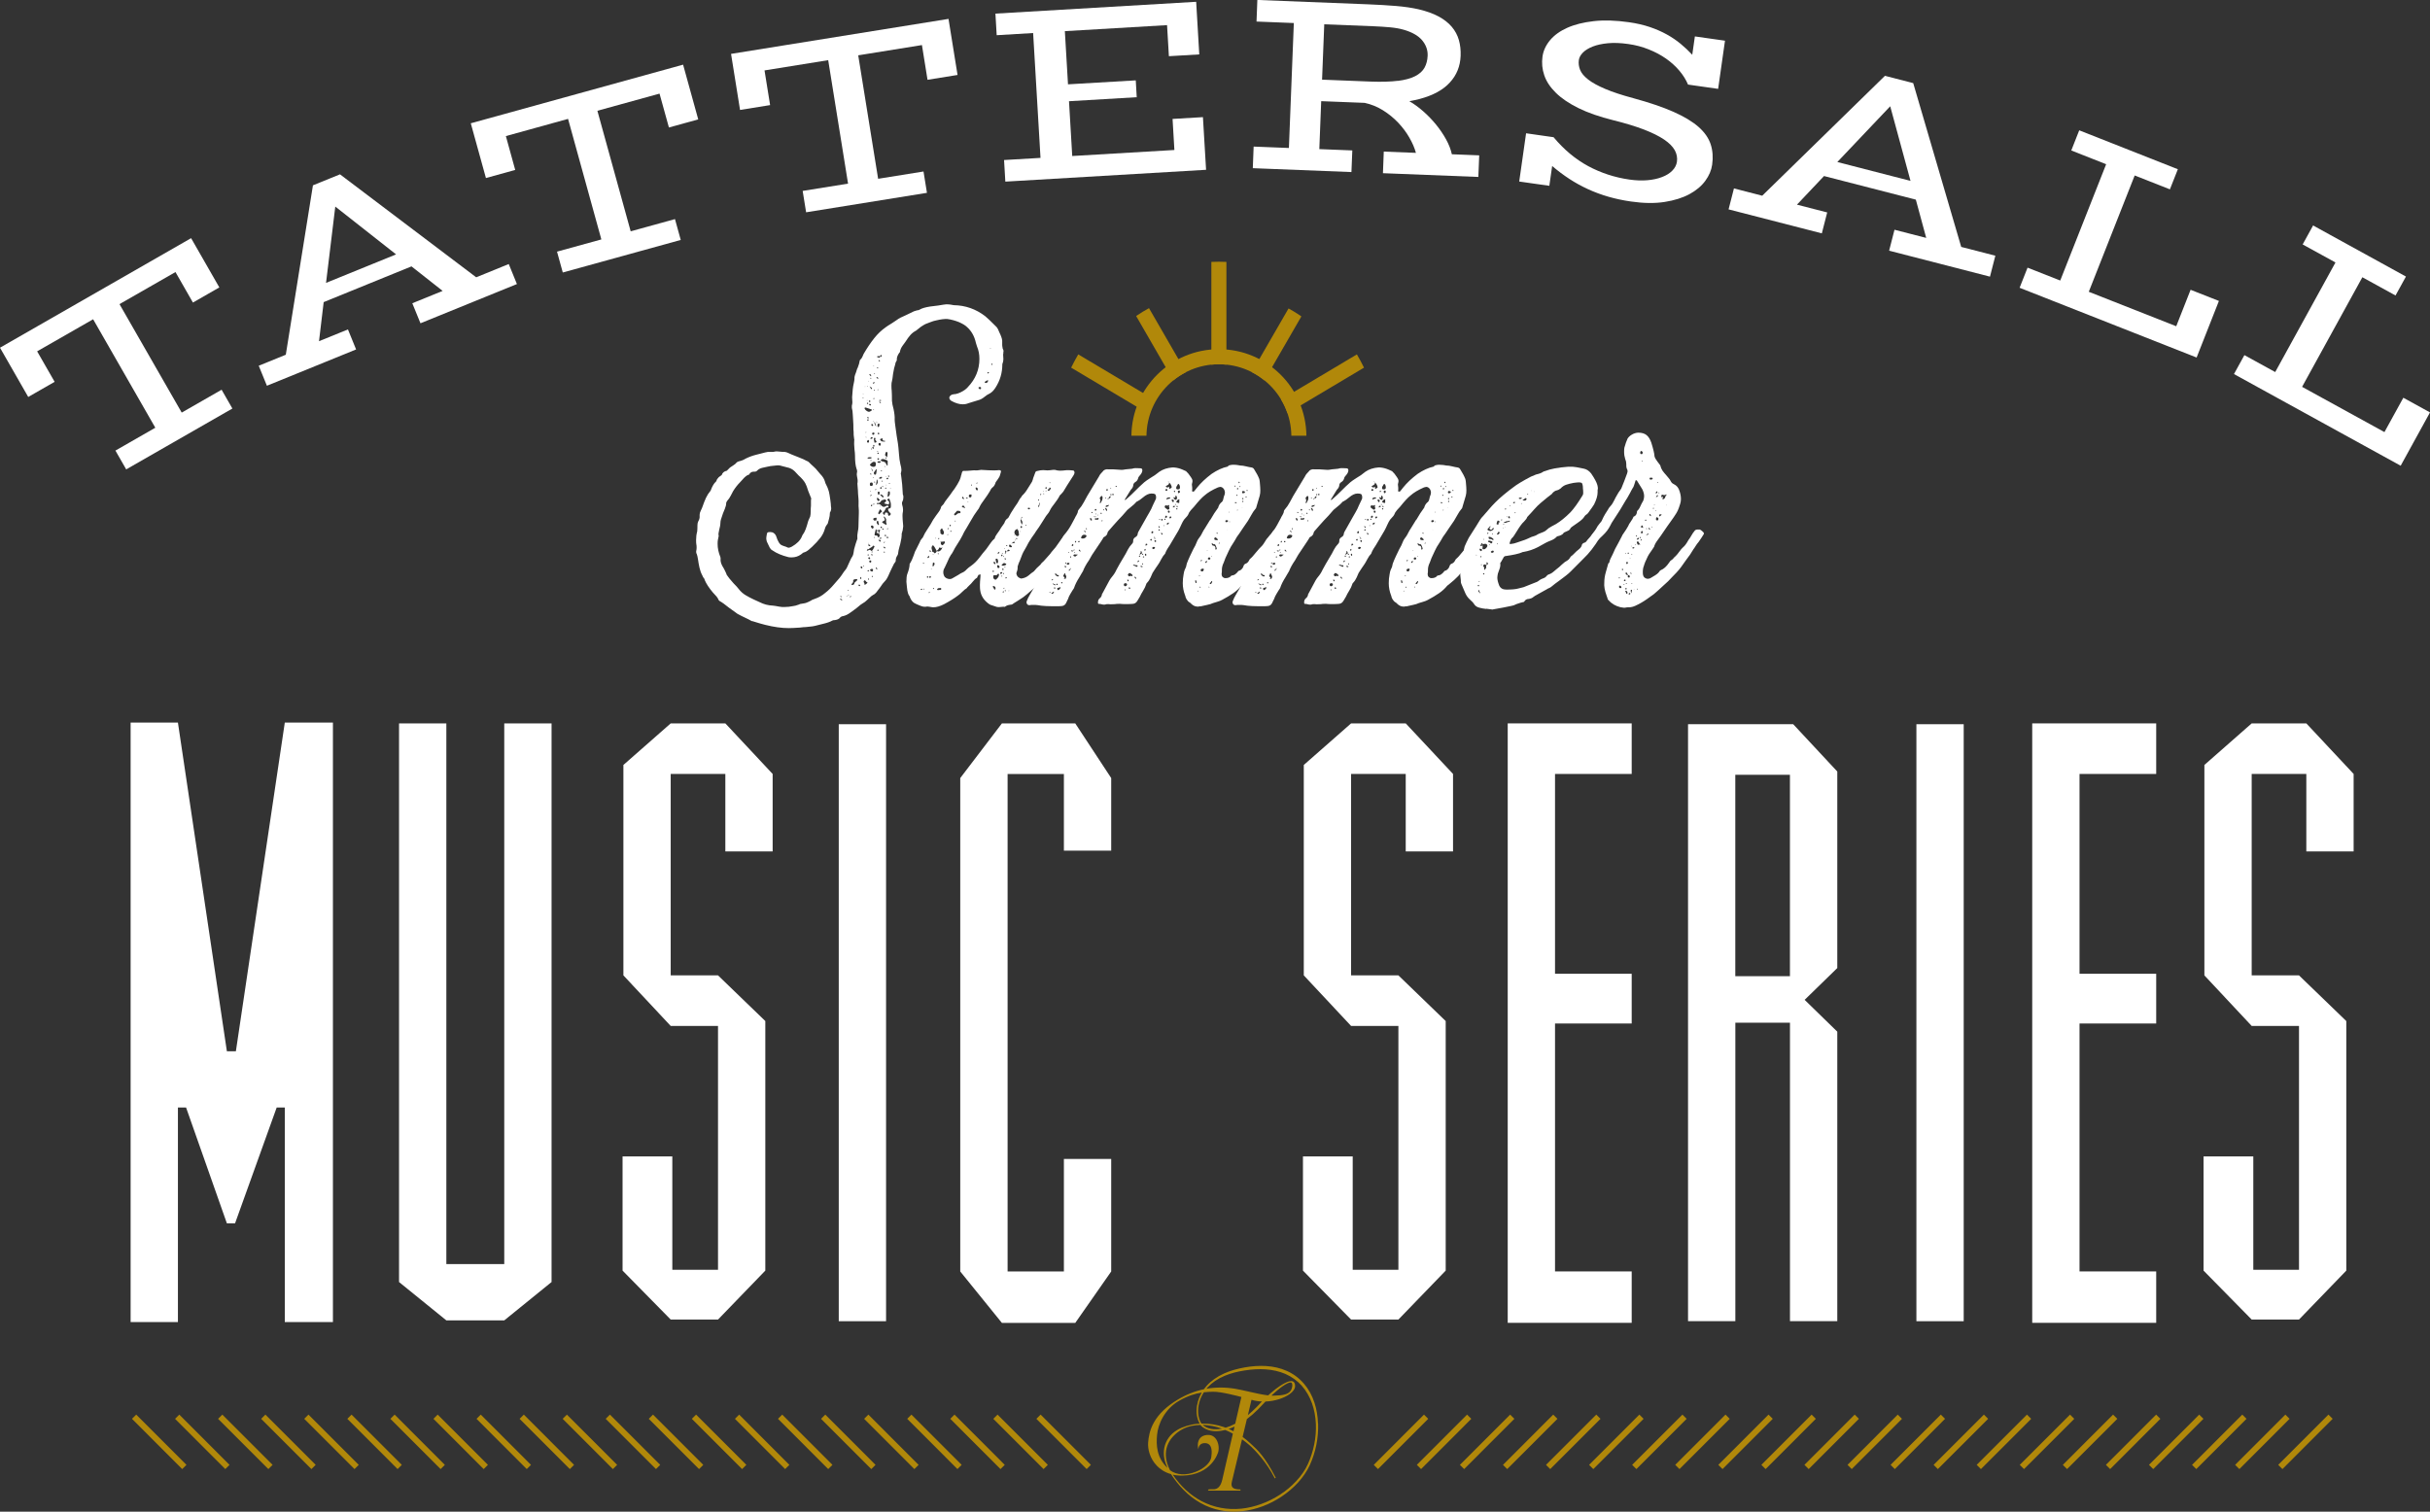 <?xml version="1.0" encoding="UTF-8"?><svg id="Layer_2" xmlns="http://www.w3.org/2000/svg" xmlns:xlink="http://www.w3.org/1999/xlink" viewBox="0 0 556.83 346.49"><rect x="0" y="0" width="556.83" height="346.49" fill="#333333" stroke="none"/><defs><style>.cls-1{clip-path:url(#clippath);}.cls-2,.cls-3{fill:none;}.cls-2,.cls-4,.cls-5,.cls-6{stroke-width:0px;}.cls-3{stroke:#b1880a;stroke-miterlimit:10;stroke-width:1.37px;}.cls-4{fill-rule:evenodd;}.cls-4,.cls-5{fill:#b1880a;}.cls-6{fill:#fff;}</style><clipPath id="clippath"><circle class="cls-2" cx="279.22" cy="100.01" r="33.41"/></clipPath></defs><g id="Layer_1-2"><path class="cls-6" d="m229.86,81.14l.06,1.17c0,.33-.06.66-.18.99-.04.04-.06.12-.06.25,0,1.93-.53,3.72-1.6,5.36-.41.62-.84,1.05-1.3,1.29-.37.16-.78.43-1.23.8-.45.37-.92.62-1.42.74l-2.22.68c-.37.16-.8.25-1.3.25-.78,0-1.62-.25-2.53-.74-.16-.08-.31-.2-.43-.37-.08-.16-.12-.29-.12-.37,0-.25.16-.47.49-.68.16-.08.31-.12.43-.12.12-.04.29-.06.49-.06.41-.08.78-.21,1.11-.37.78-.37,1.36-.78,1.73-1.23,1.77-1.85,2.65-4.01,2.65-6.48,0-1.03-.18-1.97-.55-2.84l-.25-.8c-.33-1.52-1.01-2.73-2.03-3.64-.37-.37-.97-.74-1.79-1.11-.91-.37-1.81-.62-2.71-.74-.62-.04-1.46.06-2.53.31-.45.08-.92.23-1.42.43-.49.21-.86.35-1.11.43-.25.12-.62.35-1.11.68l-.99.8c-.49.25-.93.58-1.3.99s-.76.95-1.17,1.6c-.12.16-.34.46-.65.89-.31.43-.51.87-.59,1.33,0,.08-.02.14-.06.19-.04.04-.08.08-.12.12-.37.53-.55,1.03-.55,1.48v.25s-.1.14-.19.31c-.08.16-.14.37-.18.62-.17.45-.33,1.17-.49,2.16-.08.74-.16,1.3-.25,1.66-.08.21-.12.53-.12.99,0,.49.02.88.06,1.17.04.53.06,1.32.06,2.34.04.53.16,1.17.37,1.91.2.95.29,1.75.25,2.4,0,.25.04.66.12,1.23.25,1.89.45,3.29.62,4.19.08.49.16,1.32.25,2.47l.12,1.23.19,1.05c.16.58.25,1.03.25,1.36,0,.16-.04.41-.12.74-.04.04-.05.07-.03.09.02.02.03.05.03.09l.12.93c.12.78.23,1.97.31,3.58v.12s.03.13.09.28c.06.14.07.36.03.65,0,.25-.06.49-.19.74-.12.16-.14.43-.06.8.12.37.19.74.19,1.11,0,.29-.02.49-.06.62-.04.16-.06.43-.06.8,0,.41.04,1.03.12,1.85,0,.12,0,.25.03.37s0,.27-.03.43c0,.33-.1.8-.31,1.42v.37c0,.33-.08.86-.25,1.6-.04.25-.13.62-.28,1.11-.14.49-.24.95-.28,1.36,0,.12-.02.23-.06.31-.04.08-.08.16-.12.25-.25.37-.37.74-.37,1.11,0,.12-.02.23-.06.31-.04.08-.11.19-.22.31-.1.12-.2.29-.28.49l-.31.62-.55,1.17c-.37.9-.7,1.5-.99,1.79-.41.41-.78.88-1.11,1.42l-.93,1.23-.37.37c-.12.08-.28.18-.46.28-.19.1-.36.24-.52.4l-.74.68c-.33.33-.68.6-1.05.8-.29.16-.59.39-.92.68s-.62.51-.86.68c-.12.08-.46.33-1.02.74-.55.41-1.1.68-1.63.8-.37.04-.66.21-.86.49-.21.21-.55.35-1.05.43-.29,0-.49.04-.62.12-.49.29-1.27.56-2.34.8l-1.23.31c-.53.16-1.36.29-2.47.37-.33,0-.78.04-1.36.12-1.15.08-2.02.12-2.59.12-1.6,0-3.39-.25-5.36-.74-.53-.12-1.52-.41-2.96-.86h-.12l-.8-.43c-1.23-.58-2.06-.99-2.47-1.23-.12-.08-.78-.55-1.97-1.42-.91-.74-1.62-1.25-2.16-1.54l-.19-.18c-.16-.41-.41-.78-.74-1.11-.33-.33-.53-.55-.62-.68-.86-1.03-1.48-1.97-1.85-2.84l-.06-.25s-.1-.11-.18-.22c-.08-.1-.19-.3-.31-.59-.29-.53-.5-1.13-.65-1.79-.14-.66-.26-1.3-.34-1.91-.08-.49-.16-.86-.25-1.11-.16-.29-.21-.59-.12-.92.04-.16.06-.39.06-.68s-.02-.51-.06-.68c-.04-.2-.06-.53-.06-.99,0-.7.08-1.36.25-1.97.04-.29.06-.78.06-1.48,0-.29.06-.58.19-.86.25-.41.35-.82.31-1.23v-.25c0-.29.08-.59.25-.92.16-.33.27-.55.31-.68.33-.95.63-1.71.89-2.28.27-.58.61-1.11,1.02-1.6.08-.08.12-.16.12-.25.33-.86.7-1.48,1.11-1.85.08-.04.15-.16.21-.37.06-.2.16-.35.28-.43l.19-.25.68-.49c.16-.53.55-.86,1.17-.99l.12-.12.62-.62c.16-.12.41-.29.74-.49.33-.2.58-.41.74-.62.08-.12.27-.23.56-.31.57-.12,1.09-.33,1.54-.62.74-.37,1.55-.67,2.43-.89.88-.23,1.41-.36,1.57-.4.25-.08.62-.16,1.11-.25h1.23c.33-.08.58-.12.74-.12.25,0,.49.02.74.06.25.04.47.06.68.06.37-.04.77.03,1.2.22.43.18.73.32.89.4.37.16.91.38,1.63.65.72.27,1.33.55,1.82.83l.19.06c.08.04.17.11.28.22.1.1.24.24.4.4.16.16.41.39.74.68.33.29.59.58.8.86l.68.8c.53.53.88,1.11,1.05,1.73.04.21.14.46.31.77.16.31.29.59.37.83.16.41.29.89.37,1.45s.14.98.19,1.26c.08.58.12,1.01.12,1.29l.06.49c0,.29-.06.55-.19.8-.08.04-.12.16-.12.37,0,.37-.06.78-.19,1.23-.12.45-.21.76-.25.93,0,.12-.08.27-.25.43-.25.33-.39.62-.43.86-.21.78-.55,1.49-1.05,2.13-.49.64-1.13,1.33-1.91,2.07-.12.12-.38.35-.77.68-.39.33-.77.53-1.14.62-.12.04-.24.11-.34.22-.1.1-.2.18-.28.22-.62.45-1.34.68-2.16.68-.33,0-.58-.02-.74-.06-1.48-.37-2.69-.88-3.64-1.54-.29-.16-.49-.37-.62-.62l-.18-.37c-.04-.12-.12-.28-.22-.46-.1-.19-.2-.38-.28-.59-.08-.33-.12-.55-.12-.68,0-.21.04-.51.12-.93.04-.25.1-.4.18-.46.08-.06.25-.09.49-.09h.19c.53,0,.95.27,1.23.8.08.16.15.36.22.59.06.23.16.44.28.65.2.45.45.76.74.93.25.12.48.22.71.28.23.06.46.15.71.28l.25.06c.16,0,.41-.08.74-.25,1.15-.66,1.91-1.42,2.28-2.28.04-.04.06-.09.06-.15s.02-.11.06-.15c.33-.45.59-.93.77-1.42s.38-1.13.59-1.91c.04-.12.1-.27.19-.43.08-.16.16-.35.25-.55.08-.33.12-.73.12-1.2s.02-.89.06-1.26v-1.05c0-.29.02-.49.06-.62,0-.08-.02-.14-.06-.19-.08-.2-.29-.72-.62-1.54-.25-.82-.47-1.42-.68-1.79-.29-.53-.8-1.13-1.54-1.79l-.86-.92c-.49-.49-1.09-.8-1.79-.93l-1.66-.43c-.29-.04-.56-.04-.8,0-1.03.08-1.75.19-2.16.31-.16.04-.49.11-.99.22-.49.1-.91.32-1.23.65-.12.16-.35.25-.68.25h-.18c-.37,0-.68.18-.93.55l-.06.12s-.13.03-.28.09c-.15.06-.32.18-.52.34-.21.16-.43.39-.68.68-.25.29-.45.51-.62.68-.53.53-1.05,1.19-1.54,1.97-.12.21-.31.55-.55,1.05-.25.49-.52.88-.8,1.17-.17.25-.25.41-.25.49,0,.41-.1.86-.31,1.36-.2.49-.35.84-.43,1.05-.08.29-.2.66-.37,1.11-.17.45-.25.95-.25,1.48,0,.12-.08.52-.25,1.2s-.21,1.1-.12,1.26v.18s-.02.13-.06.28c-.04.14-.08.34-.12.59-.04.21-.06.51-.06.92,0,.95.2,1.93.62,2.96l.06.25c-.04.45,0,.85.12,1.2.12.35.33.75.62,1.2l.19.37c.25.49.41.86.49,1.11.29.45.8,1.09,1.54,1.91.58.58.99,1.03,1.23,1.36.45.58.98,1.04,1.57,1.39.6.35,1.2.67,1.82.96.62.29,1.07.49,1.36.62.95.49,1.97.76,3.08.8.37.04.82.11,1.36.22.53.1.99.13,1.36.09.58,0,1.17-.06,1.79-.19.41-.04.88-.16,1.42-.37l.25-.12c.16-.04.4-.08.71-.12.31-.04.57-.1.77-.18.33-.12.68-.29,1.05-.49.16-.12.32-.21.46-.25s.26-.08.34-.12c.95-.33,1.75-.78,2.41-1.36.7-.53,1.38-1.19,2.03-1.97.99-1.07,1.66-1.91,2.04-2.53.12-.21.3-.44.52-.71.23-.27.38-.5.46-.71.16-.33.36-.76.59-1.3.23-.53.44-.95.65-1.23.12-.21.2-.48.25-.83.04-.35.08-.61.12-.77.25-.9.45-1.58.62-2.03,0-.04.03-.12.09-.25s.07-.23.03-.31c-.04-.33-.01-.76.09-1.3.1-.53.16-.92.16-1.17l.06-2.16c0-.21,0-.53.03-.99.02-.45,0-.84-.03-1.17-.04-.37-.05-.74-.03-1.11.02-.37,0-.76-.03-1.17-.08-.82-.12-1.42-.12-1.79,0-.25-.02-.5-.06-.77-.04-.27-.06-.54-.06-.83.04-.16.06-.37.06-.62,0-.21-.04-.49-.12-.86-.08-.37-.1-.68-.06-.93.04-.08.06-.2.06-.37,0-.21-.04-.39-.12-.55-.25-.7-.37-1.75-.37-3.15,0-.33-.04-.78-.12-1.36-.08-.9-.1-1.58-.06-2.04.04-.04.05-.08.03-.12-.02-.04-.03-.08-.03-.12l-.12-.99c0-.57-.02-1.01-.06-1.29,0-.9-.02-1.56-.06-1.97-.04-.37-.07-.85-.09-1.45-.02-.59-.09-1.1-.21-1.51v-.49c.08-.33.12-.59.12-.8l-.06-1.17c.08-1.44.2-2.49.37-3.15.04-.16.08-.37.12-.62.04-.25.06-.53.06-.86.04-.04.05-.08.03-.12-.02-.04,0-.08.03-.12,0-.08.03-.18.09-.31.06-.12.13-.31.21-.55.04-.12.09-.3.16-.52.06-.23.13-.4.22-.52.25-.66.39-1.15.43-1.48,0-.12.04-.23.12-.31.2-.16.38-.4.52-.71.14-.31.24-.52.28-.65.82-1.4,1.62-2.59,2.41-3.58.78-.99,1.66-1.83,2.65-2.53.2-.16.68-.47,1.42-.92l1.11-.74c.41-.33,1.11-.7,2.1-1.11.82-.37,1.34-.62,1.54-.74.12-.08.3-.15.52-.22.23-.06.4-.11.52-.15.25,0,.45-.06.62-.19.49-.29,1.27-.51,2.34-.68,1.44-.16,2.47-.31,3.08-.43.49-.08.86-.1,1.11-.06.2,0,.62.06,1.23.18,2.67.04,5.08.89,7.21,2.53.53.45,1.32,1.19,2.34,2.22.25.21.44.46.59.77.14.31.24.52.28.65.41.82.64,1.48.68,1.97v.93c0,.21.02.39.06.55,0,.21.06.41.19.62l.06.25c-.04.16-.06.41-.06.74Zm-36.88,56.42c0-.12-.06-.21-.19-.25l-.25-.06s-.07-.04-.09,0c-.02.04,0,.06.03.06.16.17.31.27.43.31l.06-.06Zm-.46-.89s-.01.03.03.03c.04.04.08.08.12.12.04.04.1.04.18,0,0-.04.02-.06.06-.06-.08-.08-.19-.12-.31-.12-.04,0-.07.01-.09.03Zm1.63.03c0-.08-.04-.12-.12-.12-.04,0-.06.02-.06.06s.02.06.06.06h.12Zm.37-1.36l-.12-.12-.12.06s-.05.07-.03.09c.02.02.05.03.09.03l.19-.06Zm0,1.05l-.06-.12-.12.06.06.12c.08,0,.12-.02.12-.06Zm.49.25l-.06-.06c-.12.04-.19.14-.19.31h.12c.12-.08.16-.16.12-.25Zm1.48-3.7s-.04-.1-.12-.19h-.25c-.2,0-.37.04-.49.12-.12.08-.16.23-.12.43v.06c0,.08-.05.18-.16.28s-.17.2-.21.28c-.04.16-.02.23.06.18.04,0,.14-.02.31-.06.16-.04.25-.14.25-.31l.12-.25c.08-.04.29-.23.62-.55Zm.62,1.23c-.04-.12-.12-.18-.25-.18-.08,0-.12.06-.12.18s.06.18.19.18.19-.06.19-.18Zm.25-1.57v-.15c0-.16-.04-.23-.12-.18-.08.04-.12.14-.12.31,0,.12.06.16.18.12.04,0,.06-.03.06-.09Zm.25-2.5c0-.16-.06-.25-.19-.25-.04-.04-.09-.04-.15,0-.06.04-.07.1-.03.19,0,.16.08.25.25.25.08-.04.12-.1.12-.18Zm.06-38.79c.12,0,.19-.02.19-.06.04,0,.06,0,.06-.03s-.02-.03-.06-.03h-.19s-.04.08,0,.12Zm.06-1.05s.06.02.06.06c.04,0,.06-.02.06-.06s-.02-.06-.06-.06c-.04-.04-.06-.02-.06.06Zm.18,39.53s.07,0,.09-.03c.02-.02,0-.05-.03-.09,0-.04-.02-.06-.06-.06-.08,0-.12.04-.12.12l.12.06Zm.65,4.01c.14-.12.21-.2.21-.25,0-.08-.04-.12-.12-.12s-.18-.08-.28-.25c-.1-.16-.22-.2-.34-.12-.08.08-.12.14-.12.18,0,.12.02.22.06.28s.08.13.12.22v.19c0,.08.04.12.12.12.08-.04.19-.12.34-.25Zm-.4-40.08c.08.16.23.32.43.46.2.14.39.22.55.22.12,0,.35-.12.68-.37-.04-.04-.06-.08-.06-.12s-.02-.06-.06-.06l-1.3-.43c-.25-.04-.33.06-.25.31Zm0-5.06s.08.04.12,0v-.06s-.06-.04-.06,0c-.04,0-.06.02-.06.06Zm.37,10.42l-.12-.06-.06.12c0,.08.04.08.12,0,.04,0,.06-.02.06-.06Zm-.06,1.05c-.12,0-.14.04-.06.12l.06.06s.06-.02.06-.06l-.06-.12Zm1.91,25.13c-.04-.06-.08-.11-.12-.15-.08-.08-.17-.06-.25.06-.08.12-.25.25-.49.37s-.39.23-.43.31c-.04.04-.16.06-.37.06.04,0,.02.07-.06.22-.08.14.02.15.31.03.08-.08.19-.12.31-.12s.23.06.31.18c.08.08.16.08.25,0,.08-.04.17-.17.28-.4.1-.23.17-.36.21-.4,0-.04.02-.06.06-.06s.04-.03,0-.09Zm-1.73-36.72s.04.06.12.06h.06c0-.08-.02-.12-.06-.12l-.12.06Zm0,3.33l.12-.06s-.06-.04-.06-.12l-.06.06v.12Zm0,.55c0,.08.02.14.06.19.12,0,.2-.04.25-.12,0-.12-.04-.18-.12-.18-.12,0-.18.04-.18.12Zm.25,9.06c.16,0,.25-.14.25-.43l-.12-.18s-.09-.04-.15,0c-.06.04-.11.1-.15.18-.04.04-.06.12-.06.25.08.12.16.18.25.18Zm-.25,24.17l.06.12v-.06s-.02-.06-.06-.06Zm.43-29.91c-.12-.12-.21-.18-.25-.18-.08.08-.12.14-.12.18l.19.18c.12,0,.18-.06.18-.18Zm-.18.37c-.12,0-.19.06-.19.18,0,.08.04.12.12.12.04.04.12,0,.25-.12,0-.12-.06-.18-.18-.18Zm.37,8.69c-.16,0-.33.04-.49.12,0,.12.06.19.19.19h.25c.2.04.39-.02.56-.19-.08-.08-.19-.12-.31-.12h-.18Zm-.12,22.38c0-.08-.06-.1-.19-.06-.12,0-.19.02-.19.06,0,.08.06.12.19.12s.19-.04.19-.12Zm0,3.7c0-.12-.04-.18-.12-.18-.16,0-.25.04-.25.12s.06.12.19.12.19-.02.19-.06Zm0,1.91c0-.12-.04-.19-.12-.19s-.12.04-.12.12c0,.12.04.19.12.19l.12-.12Zm-.06-8.08c-.21.21-.18.35.06.43.16.08.25.08.25,0,.04-.12.02-.19-.06-.22-.08-.02-.15-.05-.19-.09-.04,0-.07-.01-.09-.03-.02-.02,0-.05.03-.09v-.25h-.06v.12l.06.12Zm-.06,3.08s-.06.08-.06.12c0,.16.1.25.31.25.08,0,.12-.04.12-.12,0-.16-.06-.27-.19-.31-.08,0-.14.02-.19.06Zm0-40.39h.12l-.06-.12-.06.06s-.04.06,0,.06Zm.06,4.56s.04.1.12.19c.08.04.16,0,.25-.12,0-.12-.06-.21-.18-.25-.04,0-.1.06-.19.18Zm.4.68c-.06-.04-.12-.06-.15-.06-.12,0-.19.04-.19.12s.06.16.19.25c.12,0,.2-.04.25-.12,0-.08-.03-.14-.09-.18Zm-.03,36.32c.16-.08.23-.19.19-.31,0-.04-.02-.09-.06-.15-.04-.06-.1-.07-.19-.03-.08,0-.14.03-.19.09-.04.06-.04.11,0,.15,0,.16.08.25.25.25Zm.06-42.73h.12c0-.12-.04-.25-.12-.37-.08-.08-.15-.12-.18-.12-.08,0-.12.02-.12.06-.04.04.06.18.31.43Zm.06,2.53c-.12-.08-.23-.14-.31-.19l.37.62c.12,0,.19-.06.19-.19-.04-.08-.12-.16-.25-.25Zm.12,17.36c-.21.18-.33.34-.37.46,0,.04.12.14.37.31.16.08.31.12.43.12.33,0,.52-.14.56-.43v-.18c0-.25-.03-.4-.09-.46-.06-.06-.2-.09-.4-.09-.12,0-.29.09-.49.28Zm-.37,4.84c0,.33.1.47.31.43.25,0,.37-.12.37-.37,0-.29-.1-.43-.31-.43-.25,0-.37.12-.37.37Zm.74,19.73c0-.08-.04-.16-.12-.25,0-.04-.04-.06-.12-.06-.16,0-.33.08-.49.25,0,.04.06.12.18.25.25.16.39.18.43.06l.12-.25Zm-.55-18.07c.08-.08.08-.12,0-.12s-.12.02-.12.06c-.04,0-.04.02,0,.06h.12Zm-.12-4.07s0,.12.12.25c.08,0,.14-.04.19-.12l-.25-.18s-.06.02-.06.06Zm.06-8.08s-.03.08.03.12c.06.04.11.04.15,0,.04,0,.11-.02.22-.06.1-.04.13-.12.09-.25-.16-.16-.33-.1-.49.18Zm.06-13.63c.08,0,.12-.04.12-.12s-.04-.12-.12-.12c-.04,0-.06.04-.06.12s.02.12.06.12Zm.12,18.81l.06-.12c-.08-.08-.15-.1-.19-.06l-.06.12s.06.06.19.06Zm-.19,8.14l.31-.31s0-.06-.12-.06c-.08-.04-.13-.02-.15.06-.02.08-.03.14-.03.19v.12Zm.12,2.16c-.04.12.02.14.19.06.12-.12.16-.21.12-.25-.04-.08-.09-.1-.15-.06-.06.04-.11.06-.15.06.04,0,.04.06,0,.19Zm.25-13.13h-.12c-.08,0-.12.04-.12.12.04.04.1.06.19.06.04,0,.06-.06.06-.18Zm-.25,17.82c0,.16.08.33.25.49.12.04.22.02.28-.06.06-.08.09-.16.09-.25s-.04-.16-.12-.25c-.08-.08-.16-.12-.25-.12s-.16.04-.25.12v.06Zm.12,6.38s-.06.05-.06.09c0,.12.06.18.19.18.04.04.07.05.09.03.02-.02.03-.05.03-.09,0-.12-.04-.19-.12-.19-.04-.04-.08-.05-.12-.03Zm.31-29.72c-.08-.06-.15-.11-.19-.15-.08,0-.12.04-.12.12v.22c0,.1.08.15.25.15l.12-.06c.04-.12.02-.22-.06-.28Zm.06,10.7l-.37-.74v.06c0,.21.08.43.25.68h.12Zm-.25,18.62c.08,0,.12-.02.12-.06,0-.08-.02-.14-.06-.19-.04,0-.1.04-.18.12,0,.08.04.12.12.12Zm.19,5.43s-.04-.06-.12-.06c0,.04-.04.1-.12.18,0,.12.04.16.12.12.08-.08.12-.16.12-.25Zm.06-32.87c-.08,0-.14.03-.19.09s-.04.11,0,.15c0,.16.08.25.25.25.16-.08.25-.16.25-.25,0-.25-.1-.33-.31-.25Zm-.12,3.27c-.08.04-.08.12,0,.25.08.16.16.21.25.12.08-.04.06-.16-.06-.37v-.06s-.1.02-.18.06Zm.06-14.61c.08,0,.12.04.12.12.16-.04.25-.14.25-.31,0-.08-.02-.12-.06-.12-.12.08-.23.18-.31.31Zm0,8.7s.06.02.06.06l.12-.06-.06-.06-.12.06Zm.03,12.86s-.03.05-.03.09.02.06.06.06h.12l-.06-.12s-.07-.05-.09-.03Zm.09-15.51s-.05.07-.03.09c.02.02.05.03.09.03l.12-.06-.12-.12s-.06.02-.06.06Zm-.03,8.26c.02.08.03.14.03.19.16.08.25.02.25-.19,0-.12-.06-.18-.19-.18-.08.04-.11.1-.09.18Zm.37,17.17c.14-.02.24-.03.28-.03.08.04.12-.08.12-.37.04-.12.02-.21-.06-.25-.08-.04-.18-.02-.31.06h-.06c-.25,0-.35.12-.31.37.08.16.2.24.34.22Zm-.34-35.49s.02.06.06.06l.12-.12h-.12s-.06.02-.06.06Zm.12,7.4l-.12.12c0,.08.04.12.12.12s.12-.04.12-.12-.04-.12-.12-.12Zm-.12,24.36l.06.12.19-.12s-.04-.1-.12-.18c-.08,0-.12.06-.12.18Zm.71-7.34c.06-.16.07-.33.03-.49,0-.04,0-.08.03-.12.02-.04,0-.08-.03-.12-.04,0-.08.02-.12.06-.04.04-.06.08-.06.12-.04.08-.09.15-.16.22s-.11.13-.15.22c-.16.16-.19.33-.06.49,0,.12.06.18.19.18.16,0,.25-.06.25-.18,0-.08.03-.21.09-.37Zm-.19-7.34c-.06-.04-.09-.08-.09-.12s.02-.11.06-.22c.04-.1,0-.17-.12-.22-.12,0-.2.03-.22.09s-.03.15-.03.28c.04.04.06.12.06.25s.02.23.06.31c0,.16.04.23.12.18.2,0,.33-.06.37-.18,0-.08-.02-.14-.06-.18-.04-.08-.09-.14-.15-.19Zm-.21,9.74c.08-.08.12-.14.12-.18l-.18-.06c-.08,0-.12.02-.12.06l.19.18Zm.03,12.61s0-.03-.03-.03c0-.04-.04-.1-.12-.19l-.06.12c0,.08.04.12.12.12.04,0,.07,0,.09-.03Zm-.15-33.76s.02.06.06.06c.08,0,.12-.04.12-.12-.08-.08-.14-.12-.19-.12-.04.04-.04.1,0,.18Zm.06-3.95l-.06.12.12.12.06-.12c0-.08-.04-.12-.12-.12Zm.43,12.21l-.37-1.05-.06.12v.06c0,.12.04.28.12.46.08.19.16.3.25.34,0,.04.02.06.06.06Zm-.18,24.97s.13.01.28.03c.14.02.24.13.28.34,0,.04.03.06.09.06s.11-.02.15-.06c0-.04.04-.1.12-.18.08-.08.08-.21,0-.37-.08-.12-.12-.27-.12-.43.04-.12.09-.23.15-.31.06-.08.09-.14.09-.18,0-.21-.06-.27-.18-.18-.04,0-.16.03-.34.09-.19.06-.32,0-.4-.22,0-.04,0-.06-.03-.06s-.03.02-.03.06l-.25,1.05v.06c-.08.21-.02.31.18.31Zm-.09-10.42s.05.04.09,0l.18-.06s-.06-.1-.06-.18c-.08.08-.14.12-.19.12-.04.04-.05.08-.03.12Zm.4,17.88c0-.08-.04-.12-.12-.12h-.12s.02.21.19.49c.04.04.06.04.06,0,.08-.08.08-.21,0-.37Zm-.06-19.05s.02-.08.06-.12l.19-.37v-.18c0-.2-.04-.39-.12-.55-.12,0-.16.08-.12.25,0,.16-.04.41-.12.74-.04.08-.02.16.06.25.04.04.06.04.06,0Zm-.06-24.66l.31.37c.08,0,.12-.04.12-.12,0-.12-.05-.2-.15-.25-.1-.04-.18-.06-.21-.06l-.06.06Zm.03,10.14s-.03.05-.03.09.02.06.06.06c.04.04.08.04.12,0,0-.08-.04-.12-.12-.12,0-.04-.01-.05-.03-.03Zm.46,25.59c0,.1-.06.13-.18.09-.04-.04-.12-.16-.25-.37,0-.16.1-.25.31-.25.08.04.12.09.12.15v.37Zm-.18-2.81c-.21,0-.27.16-.19.49,0,.08.03.14.09.18.06.04.11.1.15.18,0,.04.02.07.06.09.04.02.08.01.12-.03l.06-.12-.06-.25s-.06-.12-.06-.25c0-.2-.06-.31-.18-.31Zm3.02-3.88c0-.21-.08-.51-.25-.93,0-.04-.02-.1-.06-.18-.04-.08-.1-.12-.19-.12s-.16.06-.25.18c-.12.12-.08.23.12.31.25.16.31.41.19.74-.08.12-.19.15-.31.09s-.23-.09-.31-.09c-.12,0-.29-.06-.49-.18.12-.08.23-.19.31-.31.04-.04.09-.09.15-.15.06-.06.07-.11.03-.15-.12-.21-.25-.29-.37-.25-.08.04-.23.08-.43.12-.21.04-.35.14-.43.31-.21.33-.45.45-.74.37-.12,0-.19.04-.19.12-.04.04-.04.08,0,.12h.31c.29,0,.52.1.68.31l.19.18c.25.21.52.23.8.06.08-.04.15-.08.21-.12.06-.04.13-.06.22-.06.16,0,.25.06.25.18.04.04.04.09,0,.15-.04.06-.08.09-.12.09h-.12c-.17,0-.29.07-.37.22-.08.14-.12.24-.12.28-.16.33-.33.55-.49.68l-.12.06s.08.21.37.49c.12,0,.18-.1.18-.31,0-.16.08-.25.25-.25.25,0,.39.08.43.25,0,.16.02.27.06.31,0,.12.06.18.19.18.08.04.23-.08.43-.37,0-.08-.08-.2-.25-.37-.16-.12-.29-.31-.37-.55-.04-.25.02-.37.19-.37.29,0,.43-.16.43-.49v-.55Zm-3.14-31.26s-.06.02-.06.06c0,.08.06.12.19.12.08,0,.12-.02.12-.06,0-.08-.06-.14-.18-.18,0,.04-.02.06-.06.06Zm-.06,29.97c0,.16.06.35.19.55.08.08.16.08.25,0l.19-.06c0-.16-.02-.25-.06-.25s-.1-.06-.19-.18-.16-.18-.25-.18-.12.04-.12.12Zm.03-32.43s.05.06.09.06.12.03.25.09.23.05.31-.03c.04-.04.05-.08.03-.12s-.01-.08.03-.12c.08.08.16.12.22.12s.09-.02.09-.06c.08-.2.06-.33-.06-.37-.08-.04-.14,0-.18.09-.04.1-.06.18-.06.22-.08-.04-.18-.06-.31-.06s-.25.02-.37.06c-.04.04-.05.08-.03.12Zm.03,21.64c0,.08.04.12.12.12l.12-.06-.12-.12-.12.06Zm.31,22.63c0-.12-.06-.14-.18-.06-.08,0-.12.04-.12.12.04.08.12.12.25.12.08-.04.1-.1.06-.18Zm-.18-22.32s-.07.02-.09.06c-.02.04-.01.06.03.06,0,.12.04.19.12.19.12,0,.19-.06.19-.19-.12-.12-.21-.16-.25-.12Zm.12,1.66c.12,0,.19-.08.19-.25,0-.08-.06-.12-.19-.12s-.18.02-.18.06c-.04.12.02.23.18.31Zm-.06-15.97l.06-.06c0-.16-.04-.21-.12-.12l-.06.06c0,.08.04.12.12.12Zm-.12,8.08c0,.16.04.27.12.31,0,.04.02.06.06.06.12,0,.21-.1.25-.31l.06-.31s-.04-.1-.12-.18c-.08-.04-.16-.02-.25.06s-.12.21-.12.37Zm0,8.39c0,.12.14.18.43.18.08,0,.14-.02.18-.06.08-.04.12-.09.12-.15s-.04-.11-.12-.15h-.25c-.25,0-.37.06-.37.18Zm.49,6.91c0-.08-.06-.12-.19-.12-.08-.04-.17,0-.25.12v.06c0,.25.06.43.18.55.12,0,.19-.04.19-.12.08-.25.1-.41.06-.49Zm-.12-13.32s.06-.08.06-.12-.04-.1-.12-.19c-.12-.08-.19-.04-.19.12-.08.08-.06.16.06.25.08,0,.14-.02.19-.06Zm.12,17.39c-.04.08-.09.21-.16.37-.06.16-.11.27-.16.31-.04,0-.05.01-.03.03.02.02.03.05.03.09l.19.18s.09.02.15-.06c.06-.08.11-.16.16-.25.04-.04.1-.08.18-.12.08-.04.14-.1.19-.18-.08-.16-.16-.29-.25-.37,0-.08-.06-.12-.19-.12l-.12.12Zm.25,7.09c0-.16-.12-.25-.37-.25h-.12c-.08,0,.02.14.31.43.12,0,.19-.06.19-.18Zm-.16-41.16s0-.05-.03-.09c0-.12-.06-.18-.19-.18-.08,0-.12.04-.12.12.08.12.16.18.25.18.04,0,.07,0,.09-.03Zm.16,19.02c0-.21-.08-.31-.25-.31s-.25.1-.25.31c0,.08.03.15.09.22s.13.09.22.09c.12.04.19-.06.19-.31Zm-.12,7.89c.25,0,.39-.1.43-.31l-.06-.12h-.06c-.21,0-.39.08-.56.25-.04.12.04.18.25.18Zm.19-17.88c.08-.08.08-.12,0-.12-.12-.08-.25-.08-.37,0-.04,0-.06.02-.06.06s.02.06.06.06c.12.04.25.04.37,0Zm-.31.25s-.07.01-.09.03c-.02.02-.01.05.03.09.08.12.18.18.31.18,0-.04.02-.06.06-.06-.08-.16-.19-.25-.31-.25Zm.31,31.39s.06-.08.06-.12c0-.12-.04-.18-.12-.18l-.25.18.18.18s.08-.02.12-.06Zm-.19-7.4l.12-.06s-.06-.02-.06-.06c-.08,0-.12.02-.12.06s.02.06.06.06Zm.46-15.6c-.1,0-.18.02-.22.06-.04,0-.1.02-.18.06s-.1.1-.06.18l.19.25c.04.12.31.19.8.19h.12v-.19h-.06c-.21,0-.35-.03-.43-.09s-.1-.17-.06-.34c.04-.08,0-.12-.09-.12Zm-.46,11.41s.02.08.06.12c.04.04.08.04.12,0,.12,0,.19-.06.19-.18s-.08-.19-.25-.19c-.08.04-.12.12-.12.25Zm.03,1.48s-.01.08.03.12l.49.49c.08.04.14.04.18,0,.04-.04.05-.09.03-.15-.02-.06-.05-.13-.09-.22l-.25-.19-.31-.12s-.07.02-.09.06Zm.4,7.59c0-.08-.02-.14-.06-.19-.04-.04-.08-.06-.12-.06-.04-.04-.08-.04-.12,0s-.06.08-.06.12c0,.12.06.19.18.19.04.04.1.02.19-.06Zm-.28-12.98s.05.03.09.03.1-.04.19-.12c0-.08-.04-.12-.12-.12s-.12.04-.12.12c-.04.04-.05.07-.03.09Zm1.27-2.56c-.12-.04-.31-.1-.56-.18s-.47-.04-.68.12c-.04.04-.04.12,0,.25.08.08.33.16.74.25l.31.18c.04.16.16.39.37.68.08,0,.12-.04.12-.12v-.62c.08-.29-.02-.47-.31-.55Zm-.86,4.87c0-.08-.04-.12-.12-.12s-.12.04-.12.12l.12.12.12-.12Zm0,1.11c-.08,0-.12.02-.12.06s.04.1.12.18c.08,0,.12-.04.12-.12s-.04-.12-.12-.12Zm-.09,8.26s-.01.08.03.12l.68.43.25.06c.08-.08.09-.17.03-.28-.06-.1-.09-.17-.09-.22v-.8c-.12-.25-.29-.45-.49-.62-.08.12-.08.23,0,.31l.12.18c.04.08.06.18.06.31-.04.12-.12.21-.25.25-.12.04-.21.08-.25.12s-.07.08-.09.12Zm.03,1.66s.08.06.12.06c.12,0,.19-.04.19-.12l-.06-.12c-.12,0-.21.02-.25.06-.04.04-.04.08,0,.12Zm.68,4.26c0-.12-.05-.2-.16-.22-.1-.02-.17-.03-.21-.03h-.12l.31.37c.12,0,.18-.04.18-.12Zm-.06.99c0-.08-.06-.12-.18-.12s-.19.02-.19.06c0,.08.06.12.19.12l.18-.06Zm-.25-2.25v.15s.02.04.06,0c.04-.04.08-.1.12-.18.04-.04.05-.07.03-.09-.02-.02-.05-.03-.09-.03-.08.04-.12.09-.12.15Zm.25-17.36s.05-.07.03-.09c-.02-.02-.05-.03-.09-.03l-.12.06.12.12.06-.06Zm.16,15.91c.06,0,.09-.04.09-.12,0-.04-.02-.07-.06-.09-.04-.02-.06-.05-.06-.09-.08,0-.17.04-.25.12,0,.12.04.18.12.18h.16Zm-.09-18.93c-.04.12-.06.27-.06.43.04.04.1.09.19.15s.1.13.06.22c.16.08.25.02.25-.18.04-.16.06-.39.06-.68,0-.16-.06-.27-.19-.31-.08,0-.14.02-.19.06-.04.08-.08.18-.12.31Zm-.06,7.95c0,.08.04.12.12.12.04,0,.1-.04.19-.12,0-.08-.04-.12-.12-.12-.12,0-.19.04-.19.12Zm.25-7.09l-.12.12c-.08.08-.1.14-.06.19h.12l.12-.12c-.08-.08-.1-.14-.06-.18Zm0,4.38s-.04-.06-.12-.06h-.06l.12.12s.06-.02.06-.06Zm.06,1.91l-.12.06s.02.06.06.06l.12-.06s-.06-.02-.06-.06Zm.25-1.23l.18-.18c0-.12-.06-.19-.18-.19-.04,0-.12.06-.25.19,0,.12.08.18.25.18Zm-.25,3.27c0,.08.06.1.18.06l-.18-.12v.06Zm.4,10.14c.06.02.09.01.09-.03,0-.12-.1-.19-.31-.19-.12,0-.18.04-.18.12s.04.12.12.12h.19s.03-.05.09-.03Zm-.22-2c.12.04.18.02.18-.06.08-.08.08-.12,0-.12-.12,0-.2.04-.25.12l.06.06Zm.12-7.8c-.04.1-.06.18-.06.22s.04.1.12.18l.12-.06.25-.37s.06-.14.06-.31c0-.25-.02-.41-.06-.49-.12-.04-.23-.03-.31.03-.08.06-.1.15-.06.28v.15c0,.06-.02.11-.06.15.04.04.04.11,0,.22Zm.06-4.35s.04.1.12.18c.12,0,.19-.06.19-.18l-.12-.12c-.12,0-.19.04-.19.12Zm.25,1.66l-.12.06s.1.06.19.06.12-.04.12-.12c-.04-.08-.1-.08-.18,0Zm.25,1.11l.06.12s.06-.02.06-.06-.04-.1-.12-.19v.12Zm20.66-23.19h-.25s-.1.04-.18.12c-.04.04-.02.1.06.18.08.08.16.16.25.25.04,0,.1-.04.19-.12.16-.16.14-.31-.06-.43Zm1.63-1.11c.1-.12.16-.25.16-.37,0-.04-.02-.06-.06-.06-.16,0-.41.12-.74.37,0,.16.1.25.31.25.12,0,.24-.06.34-.18Zm.34-2.22c-.08-.08-.16-.1-.25-.06-.08.08-.12.14-.12.18,0,.12.08.14.25.06.08,0,.12-.06.12-.18Zm.43-5.43l-.06-.12c-.08,0-.12.02-.12.06l.06.06h.12Zm.37,3.51c0-.08-.04-.12-.12-.12-.08.04-.12.1-.12.19s.04.12.12.12.12-.06.12-.19Z"/><path class="cls-6" d="m246.63,121.56c.25.06.35.22.31.46-.12.49-.27.8-.43.93-.12.08-.22.18-.28.31-.06.12-.18.29-.34.49,0,.04-.21.27-.62.68-.21.21-.41.49-.62.86-.2.37-.35.64-.43.8l-.8,1.11c-.37.66-.74,1.13-1.11,1.42-.12.12-.27.32-.43.59-.17.27-.31.48-.43.65-.21.25-.51.6-.9,1.05-.39.45-.73.86-1.02,1.23-.2.29-.64.8-1.29,1.54-.82.74-1.44,1.27-1.85,1.6-.82.74-1.46,1.27-1.91,1.6-.41.29-.8.55-1.17.77-.37.23-.72.44-1.05.65-.21.21-.45.31-.74.31-.58.08-.97.23-1.17.43l-.12.06c-.16-.04-.38-.04-.65,0-.27.04-.48.06-.65.06-.33,0-.58-.04-.74-.12-.2-.08-.45-.16-.74-.25-.29-.08-.52-.16-.68-.25-1.27-.86-1.99-1.95-2.16-3.27-.04-.25-.06-.64-.06-1.17,0-.45.04-1.09.12-1.91v-.25l.06-.25s-.12-.02-.49.06c-.04.04-.12.18-.25.43,0,.12-.06.23-.19.31-.25.12-.53.39-.86.8-.33.41-.58.68-.74.8l-.55.55s-.04.1-.12.18c-.29.16-.62.43-.99.8-.37.37-.7.66-.99.86-.86.66-1.95,1.34-3.27,2.04-.91.45-1.71.68-2.41.68-.16,0-.45-.04-.86-.12l-.49-.06-.49.06h-.19c-.25,0-.58-.08-.99-.25-.62-.25-1.07-.45-1.36-.62-.45-.29-.8-.78-1.05-1.48v-.06c-.16-.16-.29-.39-.37-.68-.12-.37-.2-.83-.25-1.39s-.08-.98-.12-1.26c0-.78.06-1.36.19-1.73.37-.94.55-1.73.55-2.34.37-.57.68-1.23.93-1.97.2-.66.41-1.15.62-1.48l.8-1.6c.04-.16.1-.3.19-.4.08-.1.14-.19.19-.28.2-.2.33-.37.37-.49.2-.49.5-1.03.89-1.6s.67-1.01.83-1.3c.33-.66.74-1.31,1.23-1.97.08-.12.28-.39.59-.8.31-.41.5-.82.59-1.23.04-.08.12-.17.25-.28.12-.1.23-.22.31-.34.16-.33.41-.7.74-1.11.33-.41.59-.76.8-1.05.12-.2.29-.44.49-.71.2-.27.37-.48.49-.65.08-.12.3-.46.65-1.02s.61-1.12.77-1.7c0-.12.04-.27.12-.43.12-.62.27-.92.43-.92h.12c.62,0,1.07-.02,1.36-.06.74-.08,1.27-.1,1.6-.06h.12c.16,0,.32-.02.46-.06.14-.04.3-.06.46-.06,1.23.08,2.18.12,2.84.12.53,0,.95-.02,1.23-.06.41,0,.55.16.43.49-.04.12-.09.31-.16.55-.06.25-.13.43-.21.55-.17.29-.43.68-.8,1.17-.16.53-.37.91-.62,1.11-.16.12-.31.27-.43.43-.37.74-1.13,1.89-2.28,3.45l-.25.43c-.2.49-.41.84-.62,1.05-.45.58-1.05,1.52-1.79,2.84l-.68,1.17c-.12.21-.27.44-.43.71-.16.27-.33.59-.49.96-.2.45-.72,1.32-1.54,2.59-.16.25-.35.58-.55.99-.21.41-.41.74-.62.99-.21.29-.49.86-.86,1.73l-.55,1.17c-.21.33-.31.68-.31,1.05,0,.29.06.55.19.8.08.21.25.38.49.52s.52.22.8.22c.25,0,.45-.06.62-.18l1.29-.74c.41-.29.82-.51,1.23-.68.33-.21.58-.41.74-.62.29-.29.62-.55.99-.8.7-.49,1.31-1.09,1.85-1.79l.86-1.11c.62-.7,1.05-1.25,1.3-1.66.12-.16.31-.42.55-.77.25-.35.49-.63.74-.83.08,0,.12-.04.12-.12.08-.33.26-.67.52-1.02.27-.35.46-.63.59-.83l.37-.62.74-1.05c.16-.49.37-.82.62-.99.2-.12.33-.25.37-.37.25-.53.7-1.29,1.36-2.28.49-.66.9-1.31,1.23-1.97.2-.21.37-.43.49-.68.45-.41.85-.9,1.2-1.48.35-.57.61-.99.77-1.23.25-.33.41-.66.49-.99.04-.2.12-.46.25-.77.12-.31.22-.59.31-.83.04-.16.12-.27.25-.31.12-.04.2-.06.25-.06.45-.12.88-.19,1.3-.19l.99.06c.29,0,.72-.04,1.29-.12h.43c.37.12.76.19,1.17.19.37,0,.88-.04,1.54-.12.57,0,1.01.02,1.29.06.16,0,.27.02.31.06.12.12.18.27.18.43,0,.12-.06.31-.18.55l-.12.19c-1.07,1.64-1.83,2.86-2.28,3.64l-.43.49-.37.37c-.25.53-.68,1.19-1.29,1.97-.16.21-.33.42-.49.65-.16.23-.31.46-.43.71-.2.45-.51.91-.92,1.36l-.74,1.17c-.66,1.07-1.19,1.87-1.6,2.4-.16.29-.37.6-.62.93-.25.33-.49.7-.74,1.11-.21.29-.47.76-.8,1.42l-.74,1.3c-.16.33-.31.67-.43,1.02-.12.35-.25.67-.37.96-.12.25-.23.49-.31.74-.08.25-.15.43-.18.55v.37c0,.25-.06.53-.19.86-.12.25-.12.49,0,.74.12.37.45.64.99.8.66-.08,1.21-.31,1.67-.68.58-.49.94-.78,1.11-.86.12-.08.25-.2.37-.37l.43-.49c.41-.41.7-.68.86-.8.08-.16.21-.32.37-.46.16-.14.29-.26.37-.34l1.48-1.66c.08-.12.19-.27.31-.43.12-.16.25-.31.37-.43.33-.33.74-.86,1.23-1.6l.74-1.05c.33-.41.59-.72.8-.93.29-.2.47-.43.55-.68.12-.2.3-.36.52-.46.23-.1.46-.13.71-.09l.25.12c.08.04.25.09.49.15Zm-35.39,13.6c.08,0,.12-.04.12-.12,0-.04-.02-.07-.06-.09-.04-.02-.08,0-.12.03s-.09.07-.16.09c-.06.02-.09.05-.09.09-.04.04.02.06.18.06,0-.04.04-.06.12-.06Zm.55-6.04c-.08-.08-.15-.12-.18-.12-.08,0-.12.04-.12.12l.12.12.18-.12Zm0,5.92c0-.08-.02-.12-.06-.12l-.12.06c0,.16.04.21.12.12.04,0,.06-.02.06-.06Zm.93-2.84c-.08-.08-.15-.12-.19-.12-.08,0-.12.06-.12.19s.06.18.19.18c.08-.08.12-.16.12-.25Zm-.25-4.32h.12c.12,0,.2-.02.25-.06.08-.08.1-.16.06-.25,0-.08-.02-.14-.06-.18-.04-.04-.16.12-.37.49Zm.37-1.79l.12.12c.12.08.14.16.06.25.08.04.15.04.22,0,.06-.04.09-.08.09-.12.04-.04.03-.07-.03-.09-.06-.02-.12-.03-.16-.03l-.12-.06c-.08,0-.14-.02-.19-.06Zm.19,9.62c0-.08-.04-.1-.12-.06-.04.04-.06.1-.06.18s.02.12.06.12c.12-.08.16-.16.12-.25Zm.31-3.39c0-.16-.06-.25-.19-.25-.08,0-.16.06-.25.19,0,.12.06.18.18.18.08,0,.16-.04.25-.12Zm.18-1.85s-.02-.06-.06-.06l-.12.06v.06s.1.02.18-.06Zm2.41-4.99s0-.06-.03-.06-.03.02-.03.06c-.08.12-.23.14-.43.06-.17-.08-.25-.06-.25.06-.04.16-.12.3-.25.4-.12.1-.23.2-.31.28l-.18-.37c-.21-.41-.41-.72-.62-.92-.12,0-.23.1-.31.31l-.06.25c0,.12.03.27.09.43.06.16.07.29.03.37-.04.08,0,.12.12.12s.19.02.19.06c.04.04.1.11.19.22.08.1.18.09.31-.03.2-.21.29-.35.25-.43l.31.12c.33,0,.62-.2.86-.62.08-.16.12-.27.12-.31Zm-1.91,3.51s-.1-.06-.18-.06l-.06.06-.06.55c-.12.12-.08.21.12.25.08,0,.16-.1.25-.31.12-.25.1-.41-.06-.49Zm-.18-1.85s.02-.06.06-.06l-.06-.12s-.02-.04-.06,0-.02.1.06.19Zm.18,7.77c0-.08-.02-.13-.06-.15-.04-.02-.08,0-.12.03-.04,0-.06.02-.06.06.08.12.14.18.18.18s.06-.04.06-.12Zm.43-11.47l.06-.06-.06-.12s-.02.06-.06.06c-.08.08-.06.12.06.12Zm1.23,11.59c0-.12-.02-.2-.06-.25h-.12c-.25,0-.43.02-.55.06-.04.04-.09.09-.16.15s-.07.13-.03.22c.04.04.09.05.15.03.06-.02.11,0,.15.03.08-.04.2-.06.37-.06s.25-.06.25-.19Zm-.68-8.02c.08.08.12.04.12-.12,0-.04-.06-.06-.18-.06l-.06.06c0,.08.04.12.12.12Zm0-3.51c0,.08.04.12.12.12.08-.08.12-.14.12-.18,0-.08-.04-.12-.12-.12s-.12.06-.12.18Zm.49-1.66c.04.12.04.23,0,.31-.04.12.14.27.56.43l.25-.31v-.12c0-.29-.1-.53-.31-.74,0-.12-.04-.23-.12-.31-.04,0-.12.06-.25.18l-.19.31s.02.12.06.25Zm.86,2.28c-.25,0-.43.02-.55.06-.16-.04-.26-.04-.28,0-.02.04,0,.1.09.19,0,.04-.01.09-.03.15-.02.06,0,.11.03.15,0,.04.06.12.18.25l.06.06c.12,0,.26-.07.4-.22.14-.14.24-.28.28-.4v-.06s.02-.1-.06-.19h-.12Zm.74-2.9l.19.06c.08,0,.12-.04.12-.12s-.04-.12-.12-.12l-.19.18Zm0,1.36c0,.08.02.1.06.06l.12-.06c0-.16-.04-.2-.12-.12-.04,0-.06.04-.06.12Zm.49-2.16c0,.12.04.18.12.18.12,0,.19-.04.19-.12,0-.12-.04-.19-.12-.19-.12,0-.19.04-.19.12Zm.31,1.23c-.08,0-.12.04-.12.12-.04.08,0,.12.12.12.08,0,.12-.06.12-.18,0-.04-.04-.06-.12-.06Zm.74-3.64c.08.12.21.14.37.06l.25-.19c.16-.16.31-.25.43-.25h.22c.1,0,.17-.06.22-.19,0-.08-.04-.16-.12-.25-.04-.08-.27-.12-.68-.12l-.62.68s-.06.12-.06.25Zm.37,1.42l-.06-.12s-.1.04-.19.12c0,.04.02.06.06.06.12,0,.19-.02.19-.06Zm1.42-3.33c0,.12.06.18.19.18l.43.12s.06.02.06.06c.04.04.06.03.06-.03s-.02-.11-.06-.15l-.25-.31c0-.08-.04-.12-.12-.12-.17.08-.27.16-.31.25Zm.12-2.22s-.06.1-.06.18c0,.21.16.31.49.31l-.31-.49s-.08-.04-.12,0Zm.8.25c.08.08.18.12.31.12.04,0,.07,0,.09-.03.02-.02.03-.05.03-.09-.04-.04-.09-.06-.16-.06s-.11-.02-.15-.06c-.08,0-.12.04-.12.12Zm.55.86l-.12-.06s-.04.08,0,.12c0,.04.02.06.06.06.04,0,.06-.04.06-.12Zm.34-1.63c-.14.02-.22.13-.22.34s.1.31.31.31.31-.14.31-.43c0-.21-.04-.29-.12-.25-.04,0-.13.01-.28.03Zm.28-2.19c0,.12.04.16.12.12l.12-.12-.12-.12c-.08,0-.12.04-.12.12Zm1.05.68c0,.12.03.24.09.34.06.1.13.18.22.22.12,0,.19-.1.19-.31,0-.12-.04-.21-.12-.25s-.14-.08-.19-.12c-.12,0-.18.02-.18.06v.06Zm.25-.99c.12-.08.19-.14.19-.19v-.06c-.16,0-.25.06-.25.19-.04.04-.02.06.06.06Zm3.64,20.1s.02.08.06.12c.04.04.08.04.12,0,.08,0,.12-.04.12-.12,0-.12-.06-.18-.18-.18-.12.08-.16.14-.12.18Zm.68,3.82c0-.25-.19-.41-.55-.49-.04.04-.06.1-.06.18s.03.15.09.22c.06.06.11.13.15.22,0,.08.03.14.09.19.06.04.13.04.22,0,.04-.04.06-.14.06-.31Zm.8-3.15c-.08-.16-.21-.16-.37,0-.04.04-.09.1-.15.19-.06.08-.13.08-.22,0h-.12l-.37.06c-.12.04-.14.27-.06.68.2.21.35.31.43.31.16,0,.31-.1.43-.31l.25-.25c.12-.25.18-.47.18-.68Zm-1.23-2.77c0,.29.1.43.31.43.08,0,.12-.04.12-.12s-.04-.17-.12-.28c-.08-.1-.15-.15-.19-.15-.08,0-.12.04-.12.12Zm.43-.62l.19.74c0,.08.06.12.19.12s.18-.04.18-.12v-.19c.04-.16.04-.27,0-.31,0-.08-.02-.14-.06-.18,0-.16-.1-.25-.31-.25-.04,0-.1.04-.19.12v.06Zm.92,1.73c0-.21-.12-.35-.37-.43-.12,0-.18.04-.18.12v.06c0,.21.06.37.18.49.25,0,.37-.08.37-.25Zm-.49-3.21c0,.08.06.12.19.12.2,0,.29-.14.25-.43l-.43.31Zm1.11,4.56c0-.12-.04-.18-.12-.18-.2,0-.33.08-.37.25,0,.04.06.1.18.18.16-.08.27-.16.31-.25Zm-.25-4.01c0,.12.04.18.12.18.04,0,.1-.04.19-.12,0-.08-.04-.16-.12-.25-.12,0-.19.06-.19.18Zm.25,4.75c0-.08-.04-.12-.12-.12-.04,0-.06.04-.06.12l.06.12c.08,0,.12-.04.12-.12Zm.52-2.99c-.1-.06-.18-.05-.22.03l-.31.25c-.12.12-.16.21-.12.25,0,.04.1.06.31.06.16,0,.29-.02.37-.06.04,0,.1-.02.18-.06.08-.04.14-.12.19-.25,0-.08-.04-.12-.12-.12s-.17-.03-.28-.09Zm-.59-2.19c0,.08.02.12.06.12.08,0,.12-.04.12-.12,0-.04-.01-.07-.03-.09-.02-.02-.05,0-.09.03-.04,0-.06.02-.06.06Zm.12,3.58v.15c0,.06.02.09.06.09.12,0,.18-.06.18-.18,0-.16-.06-.25-.18-.25-.08-.04-.1.02-.06.18Zm.37,5.06l-.37.12c0,.08.04.12.12.12.04.04.09.04.15,0,.06-.04.09-.1.09-.19v-.06Zm-.25-7.95s.02.06.06.06c.08,0,.12-.02.12-.06,0-.08-.02-.12-.06-.12-.08,0-.12.04-.12.12Zm.12,3.76l-.12.12c.08.12.14.16.18.12.04,0,.06-.04.06-.12s-.04-.12-.12-.12Zm.19,3.45s-.05-.02-.03-.06c.02-.04,0-.04-.03,0-.08,0-.12.06-.12.18,0,.04.02.06.06.06.08,0,.12-.06.12-.18Zm-.06-9.06s.02.06.06.06c.04.04.06.04.06,0v-.18l-.12.12Zm.09,4.29s.05.03.09.03c.08,0,.12-.04.12-.12l-.12-.06s-.06.02-.06.06c-.04.04-.05.07-.03.09Zm.03-2.03s-.04.05,0,.09c0,.12.06.18.18.18.04,0,.07,0,.09-.03.02-.02.03-.05.03-.09,0-.12-.06-.18-.19-.18-.04,0-.08.01-.12.03Zm.28,7.34s-.05-.03-.09-.03l-.18.06s.04.1.12.18c.08,0,.12-.04.12-.12.04-.04.05-.07.03-.09Zm-.09-8.85c0,.08-.04.21-.12.37v.12c.08,0,.2-.18.37-.55-.04,0-.08-.04-.12-.12-.04-.08-.1-.1-.19-.06-.08.08-.06.16.06.25Zm.31,5.86s-.09-.05-.16-.03c-.06.02-.11.07-.16.15-.08.08-.04.12.12.12.12,0,.19-.08.19-.25Zm-.12-7.18s.08.03.12.03c.08,0,.12-.04.12-.12l-.12-.12c-.08,0-.12.04-.12.12-.04.04-.04.07,0,.09Zm.77,1.08s0-.08-.03-.12c-.08-.08-.15-.12-.19-.12h-.06c-.08,0-.15.05-.21.15-.06.1-.12.18-.15.22.25,0,.43-.02.55-.06.04,0,.07-.02.09-.06Zm-.09,9.13h-.12l-.06.06s.04.06.12.06l.06-.12Zm.59-9.99c.06,0,.07-.02.03-.06-.04-.16-.19-.33-.43-.49-.04-.04-.09-.02-.15.06-.06.08-.09.16-.09.25,0,.21.16.31.49.31.04-.04.09-.06.15-.06Zm.16-.86c.2,0,.39-.04.55-.12,0-.08-.02-.14-.06-.19-.04-.04-.19-.02-.43.06-.08.08-.12.16-.12.25-.04.04-.1.06-.19.06.04,0,.06.02.06.06.08,0,.12-.04.12-.12h.06Zm.31-1.85s.02.06.06.06c0,.04.02.04.06,0l-.06-.12s-.06.02-.06.06Zm.12-.62c0,.25.12.47.37.68.16.16.33.21.49.12l.19-.18v-.12l-.06-.55c0-.2-.1-.45-.31-.74-.45.12-.68.39-.68.8Zm.31,1.79s-.02-.06-.06-.06c-.04-.04-.07-.05-.09-.03-.02.02-.03.05-.03.09l.06.06.12-.06Zm.18-.25s.1-.04.19-.12c0-.08-.08-.12-.25-.12-.04,0-.06.02-.06.06,0,.12.04.18.12.18Zm.8-1.73l.06.06s.06-.04.06-.12l-.12-.06v.12Zm.12-1.05c0,.08.03.14.09.19.06.04.11.04.15,0,.08-.08.12-.16.12-.25-.04-.12-.1-.18-.19-.18-.16.08-.23.16-.18.25Zm0-1.6c0,.29.08.6.25.93l.06.12s.06-.1.06-.18c.04-.08.06-.18.06-.31,0-.2-.12-.47-.37-.8-.04.04-.06.12-.06.25Zm.12-.31c.16-.08.25-.21.25-.37,0-.04-.02-.06-.06-.06-.12.12-.19.27-.19.43Zm.99,1.48c0,.08.04.12.12.12.04,0,.08-.02.12-.06,0-.08-.04-.12-.12-.12l-.12.06Zm.55-3.88c0,.16.08.25.25.25s.25-.06.25-.18c0-.08-.03-.13-.09-.15-.06-.02-.11-.03-.16-.03-.16,0-.25.04-.25.12Zm2.34-1.85c0,.08.04.12.12.12.08-.08.12-.14.12-.19,0-.08-.04-.12-.12-.12-.08.08-.12.14-.12.18Zm.03,1.48s.05.06.09.06c.08,0,.12-.02.12-.06.08-.25.12-.45.12-.62.04-.16.02-.25-.06-.25-.04,0-.06.03-.06.09v.15c0,.21-.06.37-.19.49-.04.04-.05.08-.03.12Zm.52-2.84v.12c0,.08.02.12.06.12.08-.08.12-.16.12-.25s-.04-.12-.12-.12c-.04.04-.06.08-.06.12Zm.56-.68l.06.12s.06-.02.06-.06c.04-.04.02-.08-.06-.12,0,.04-.02.06-.06.06Zm.18.49s-.07.01-.09.03c-.02.02-.01.05.03.09l.06.06c.08,0,.12-.04.12-.12l-.12-.06Zm.37-1.23c.08.12.14.18.19.18.12-.08.19-.16.19-.25-.04-.08-.1-.12-.19-.12-.12.04-.19.1-.19.19Zm.25.68c0-.08-.04-.12-.12-.12l-.06.12s.04.06.12.06c.04,0,.06-.02.06-.06Zm.31-.25c0,.12.06.19.18.19.16,0,.27-.06.31-.19l.06-.12c.12-.04.19-.09.19-.15s-.04-.13-.12-.22c-.12-.08-.21-.06-.25.06-.04.12-.06.21-.06.25-.2,0-.31.06-.31.18Zm.4-1.7s0,.05.03.09c0,.04.04.06.12.06l.06-.12-.12-.06s-.07.01-.09.03Z"/><path class="cls-6" d="m292.82,121.22c.41,0,.64.16.68.49v.18c-.04.21-.12.44-.25.71-.12.27-.21.46-.25.59l-.68,1.36-.74,1.23v.06c-.16.41-.49.99-.99,1.73-.91,1.27-2.1,2.75-3.58,4.44-.58.62-1.34,1.29-2.28,2.04l-.25.18c-.53.66-1.16,1.23-1.88,1.73s-1.57,1.01-2.56,1.54c-.29.16-.65.31-1.08.43-.43.12-.77.23-1.02.31-.33.16-.75.3-1.27.4-.51.1-.94.2-1.27.28-.08.04-.2.06-.37.06s-.31.02-.43.06h-.19c-.53,0-1.03-.23-1.48-.68l-.18-.18s-.13-.1-.28-.18c-.15-.08-.3-.25-.46-.49-.12-.16-.21-.31-.25-.43-.04-.12-.08-.23-.12-.31,0-.12-.02-.21-.06-.25-.37-.95-.55-1.89-.55-2.84,0-.7.06-1.38.19-2.04.08-.33.12-.53.12-.62.04-.2.19-.55.43-1.05.08-.53.25-1.06.49-1.57.25-.51.39-.83.43-.96l.74-1.54c.33-.53.64-1.17.92-1.91.08-.21.24-.45.46-.74.23-.29.4-.55.52-.8l.19-.37c.16-.33.35-.64.55-.93.21-.33.4-.65.59-.96.18-.31.38-.63.59-.96.16-.16.27-.31.31-.43.41-.74.9-1.5,1.48-2.28.12-.12.18-.27.18-.43.12-.33.31-.62.55-.86.29-.16.47-.45.55-.86.08-.41.16-.7.25-.86.08-.16.12-.39.12-.68-.04-.37-.16-.67-.37-.89-.21-.23-.45-.34-.74-.34l-.49.12c-1.32.58-2.34,1.19-3.08,1.85-.62.49-1.42,1.36-2.41,2.59-.16.16-.4.42-.71.77-.31.35-.52.71-.65,1.08-.08.16-.23.35-.43.55-.2.21-.37.39-.49.55-.21.29-.42.69-.65,1.2-.23.51-.44.96-.65,1.33l-1.97,3.33c-.12.16-.3.43-.52.8s-.4.72-.52,1.05v.06c-.33.33-.63.75-.89,1.26-.27.51-.48.89-.65,1.14-.17.25-.39.58-.68.99-.29.41-.51.76-.68,1.05-.08.21-.24.55-.46,1.05-.23.49-.48.88-.77,1.17-.16.16-.25.31-.25.43-.12.41-.35.88-.68,1.42-.33.53-.58.99-.74,1.36l-.55.92c-.25.45-.6.7-1.05.74-.37.04-.92.06-1.66.06-.53,0-.95-.02-1.23-.06h-.31c-.41,0-.7.02-.86.06-.16,0-.38.01-.65.03-.27.02-.59.01-.95-.03-.29,0-.47.02-.56.06-.08.04-.23.06-.43.06-.16,0-.35-.03-.55-.09-.21-.06-.41-.09-.62-.09-.12.04-.19-.06-.19-.31,0-.41.12-.72.37-.93.33-.25.51-.57.55-.99l.12-.19c.33-.57.62-1.11.86-1.6.53-1.07.97-1.79,1.3-2.16.45-.53.8-1.09,1.05-1.66.29-.58.99-1.79,2.1-3.64.08-.16.26-.49.52-.99.27-.49.56-.9.89-1.23.21-.2.31-.43.31-.68v-.12c0-.29.14-.53.43-.74.41-.21.62-.51.62-.93,0-.04.04-.14.12-.31.2-.33.84-1.46,1.91-3.39.08-.16.29-.52.62-1.08s.6-1.1.8-1.63l.62-1.3c.12-.2.16-.45.12-.74-.04-.29-.13-.47-.28-.55-.15-.08-.4-.12-.77-.12-.62,0-1.27.31-1.97.92-.49.41-.9.7-1.23.86l-.25.12c-.29.37-.8.84-1.54,1.42-.08.08-.2.18-.34.28-.14.1-.28.24-.4.4-.62.74-1.28,1.46-1.97,2.16-.17.16-.52.55-1.05,1.17l-.86.99c-.33.33-.49.6-.49.8-.04.25-.23.49-.55.74-.25.08-.39.21-.43.37-.08.16-.55.88-1.42,2.16l-1.11,1.66-.74,1.29c-.58.82-1.03,1.64-1.36,2.47-.17.29-.32.55-.46.77-.14.23-.26.42-.34.59-.58.9-.99,1.73-1.23,2.47,0,.04-.1.21-.31.49-.41.66-.7,1.15-.86,1.48-.04.08-.09.22-.15.4-.06.18-.13.34-.21.46-.04.08-.13.28-.28.59-.14.31-.36.52-.65.65-.21.08-.54.12-.99.12h-1.7c-.84,0-1.63-.04-2.37-.12-.2-.04-.46-.08-.77-.12-.31-.04-.67-.06-1.08-.06-.37,0-.64.02-.8.06h-.06c-.25,0-.43-.09-.55-.28-.12-.18-.14-.4-.06-.65.16-.45.41-.96.74-1.51.33-.55.58-.98.74-1.26l.06-.12c.12-.12.23-.34.31-.65.08-.31.17-.52.25-.65.45-.45.72-.84.8-1.17l.19-.31.37-.49.43-.86c.17-.33.32-.62.46-.86.14-.25.26-.47.34-.68.25-.49.66-1.23,1.23-2.22.53-.82.82-1.29.86-1.42.78-1.15,1.3-2.01,1.54-2.59l.25-.37c.62-.7,1.16-1.48,1.63-2.34.47-.86.75-1.38.83-1.54.04-.12.16-.35.37-.68.2-.33.33-.68.37-1.05l.18-.25c.41-.45.79-1.01,1.14-1.66.35-.66.61-1.13.77-1.42.16-.29.82-1.38,1.97-3.27l.74-1.23c.08-.21.22-.41.4-.62.18-.21.32-.35.4-.43.29-.45.76-.64,1.42-.55h1.05c.29,0,.59.02.92.06.33.04.66.06.99.06.2,0,.51-.04.92-.12.25-.04.56-.07.96-.09.39-.02.69-.07.89-.15.2-.04.47-.05.8-.03.33.02.57.03.74.03.29,0,.43.16.43.49-.04.41-.23.78-.55,1.11-.25.25-.39.49-.43.74-.12.37-.33.64-.62.8-.33.21-.49.47-.49.8-.04.33-.21.64-.49.92l-.06.06-1.3,2.1c-.12.12-.12.21,0,.25l.12-.06.62-.55.68-.62c1.52-1.52,2.51-2.47,2.96-2.84.29-.25.76-.57,1.42-.99.66-.37,1.34-.84,2.04-1.42.82-.57,1.83-.9,3.02-.99.58,0,1.17.1,1.79.31.16.04.59.23,1.3.55.37.33.74.78,1.11,1.36.16.25.27.43.31.55l.06.31c0,.16-.03.35-.09.55-.06.21-.07.35-.03.43v.12c.04.16.06.43.06.8,0,.08,0,.18-.03.31-.02.12,0,.21.09.25.08.04.21.02.37-.06l.68-.86c.86-1.07,1.97-2.12,3.33-3.14,1.27-.86,2.49-1.42,3.64-1.66h.06c.08-.21.31-.33.68-.37.12-.04.33-.06.62-.06.33,0,.63.02.89.06.27.04.5.08.71.12.37,0,.8.06,1.3.19.49.12.9.21,1.23.25.29.04.49.19.62.43.53.82.92,1.56,1.17,2.22.08.33.12.58.12.74.08.82.12,1.44.12,1.85,0,.49-.04.86-.12,1.11v.06l-.86,2.9s-.06.12-.19.25c-.29.33-.59.77-.89,1.33-.31.55-.56,1-.77,1.33-.25.37-.47.7-.68.99-.21.29-.39.55-.55.8l-.74,1.11c-.37.45-.74,1.03-1.11,1.73l-.86,1.36c-.25.45-.58,1.13-.99,2.04-.12.21-.33.72-.62,1.54-.29.58-.43,1.13-.43,1.66v.25c0,.25-.02.45-.06.62v.18c0,.25.08.45.25.62.16.16.37.25.62.25.53,0,.95-.14,1.23-.43,0-.08.04-.12.12-.12.04-.04.14-.07.31-.09.16-.02.35-.09.55-.22.29-.2.53-.45.74-.74l.06-.06s.13-.03.28-.09c.14-.06.3-.17.46-.34.21-.2.37-.51.49-.92l.25-.25c.45-.12.78-.43.99-.92l.12-.19c.37-.29.84-.8,1.42-1.54.62-.74,1.01-1.17,1.17-1.3.29-.25.7-.82,1.23-1.73.41-.49.66-.78.74-.86l.37-.31c.04-.08.11-.23.22-.43.1-.2.28-.39.52-.55l.25-.12c.12-.04.29-.06.49-.06Zm-52.11,14.61c0-.08-.04-.12-.12-.12s-.12.04-.12.12c0,.04.04.06.12.06s.12-.02.12-.06Zm.65.15c.1-.1.15-.22.15-.34,0-.08-.19.02-.56.31-.04.12,0,.18.12.18.08,0,.17-.05.28-.15Zm-.28-3.18s-.08.08-.12.12c0,.08.02.12.06.12s.14-.08.31-.25c0-.04-.02-.06-.06-.06-.08,0-.15.02-.19.06Zm.8,1.29l-.06-.12-.49-.19c-.08-.08-.12-.08-.12,0v.06l.49.31.18-.06Zm0,.68c-.04-.08-.15-.12-.31-.12,0,.04-.02.06-.06.06s-.06.02-.06.06c.04.08.14.12.31.12.08,0,.12-.04.12-.12Zm.09-2.87c.14.14.28.22.4.22h.15c.06,0,.09-.04.09-.12.04-.12.02-.18-.06-.18h-.18c-.17-.04-.29-.14-.37-.31-.08-.08-.14-.1-.19-.06l-.06.12c0,.08.07.2.22.34Zm.34,2.19s.06-.08.06-.12-.04-.1-.12-.19c-.12,0-.19.04-.19.12,0,.12.02.18.06.18.08.04.14.04.19,0Zm.4,1.05c.14-.12.26-.27.34-.43l-.06-.12c-.08.04-.18.07-.31.09-.12.02-.23.05-.31.09-.12.08-.17.14-.12.18.04.04.06.08.06.12,0,.12.04.18.12.18.04.04.13,0,.28-.12Zm.77-1.6c-.08-.08-.15-.12-.19-.12-.12.08-.17.14-.12.18,0,.08.04.12.12.12.12,0,.19-.06.19-.18Zm.74-1.66c-.08-.16-.12-.27-.12-.31-.04-.04-.06-.08-.06-.12s-.02-.06-.06-.06c-.08,0-.12.03-.12.09v.15c-.29.29-.27.52.06.68,0,.04,0,.07.03.09.02.02,0,.05-.03.09-.21.08-.24.12-.09.12s.19.02.15.06c.08.04.14.04.19,0s.06-.08.06-.12c.04-.04.06-.1.06-.18.08-.16.06-.33-.06-.49Zm.12-1.97c-.04-.12-.12-.18-.25-.18-.08-.08-.12-.04-.12.12,0,.12.06.19.19.19s.18-.04.18-.12Zm0-.86c0-.08-.04-.12-.12-.12s-.12.04-.12.12.04.12.12.12.12-.04.12-.12Zm.62.31c.08-.08.12-.14.12-.18,0-.12-.1-.18-.31-.18s-.31.08-.31.25c0,.08.02.12.06.12.08.08.23.08.43,0Zm-.18-2.77c0,.08.04.12.12.12l.12-.12-.06-.06-.18.06Zm.68,3.58l-.55.49c0,.08.02.14.06.18h.06c.29-.37.43-.6.43-.68Zm-.25-2.47c0,.08.04.12.12.12l.12-.12c0-.12-.04-.19-.12-.19s-.12.06-.12.19Zm.49-1.3c.08,0,.16-.04.25-.12h.06l-.12-.06c-.12,0-.23-.02-.31-.06-.04,0-.08.01-.12.03-.04.02-.04.05,0,.09.08.08.16.12.25.12Zm-.12-1.42c0,.12.04.18.12.18.16,0,.25-.08.25-.25,0-.12-.04-.19-.12-.19s-.16.08-.25.25Zm1.42,2.16s-.33-.06-.86-.06l-.18.19c-.04.12.1.23.43.31.08-.08.17-.15.28-.22.1-.06.17-.11.22-.15l.12-.06Zm-.99-.93s.09-.02.15-.06c.06-.04.07-.1.03-.19v-.06c-.12.04-.19.14-.19.31Zm.25.37c-.08-.08-.12-.08-.12,0s.04.12.12.12h.12l-.12-.12Zm.06-2.34c0,.12.04.16.12.12.04-.04.07-.08.09-.12.02-.04.05-.08.09-.12,0-.08-.04-.12-.12-.12-.12,0-.18.08-.18.25Zm.8.06c.12,0,.2-.02.25-.06.04-.08.02-.16-.06-.25-.04-.04-.12,0-.25.12,0,.08.02.14.06.19Zm.19,1.66l-.12.12c.08.21.21.31.37.31h.06c.08,0-.02-.14-.31-.43Zm1.66-3.08c0-.12-.06-.21-.18-.25-.08-.04-.21-.06-.37-.06-.33,0-.55.21-.68.62-.04.12-.02.18.06.18.04.04.12.06.25.06h.12c.25,0,.47-.1.68-.31l.12-.25Zm-.62-1.23l.37.37s.06.04.06,0c0-.16-.04-.27-.12-.31-.04-.04-.12-.06-.25-.06h-.06Zm.68-.49c0-.08-.04-.12-.12-.12-.04.04-.06.1-.06.18s.04.12.12.12c.12-.04.14-.1.06-.18Zm1.17-1.97c0-.12-.04-.24-.12-.34-.08-.1-.14-.13-.18-.09-.16,0-.21.04-.12.12,0,.04.02.11.06.22.04.1.1.18.19.22.12,0,.19-.04.19-.12Zm.19-1.66c-.04-.12-.1-.19-.19-.19s-.12.04-.12.12c.08.12.14.16.19.12l.12-.06Zm.37.86s.08.02.12.06c0,.04.02.07.06.09.04.02.08.01.12-.03.04,0,.06-.04.06-.12-.04-.04-.08-.04-.12,0-.04.04-.08.06-.12.06-.04-.12-.1-.18-.19-.18-.04,0-.06.02-.06.06.04.04.08.06.12.06Zm.12-1.48s.02.08.06.12.08.04.12,0c.12,0,.19-.08.19-.25-.04-.08-.12-.12-.25-.12-.08.04-.12.12-.12.25Zm.86,1.91l-.06-.12s-.1.02-.18.06c-.08.04-.19.06-.31.06-.08-.04-.15-.05-.21-.03-.06.02-.09.07-.09.15,0,.16.08.23.25.18.16-.04.27-.04.31,0,.12.08.23-.02.31-.31Zm-.56-1.11l-.12.06c-.08.08-.06.12.06.12l.12-.06-.06-.12Zm.31.31l.06.12h.12l-.12-.19-.06.06Zm1.17-3.82c0-.49-.12-.64-.37-.43-.25.25-.33.43-.25.55.16.25.16.51,0,.8-.04.04-.05.08-.03.12s.05.06.09.06h.12l.37-.74.06-.37Zm-.31,3.58c.08,0,.12-.04.12-.12s-.06-.12-.19-.12c-.08,0-.12.04-.12.12s.06.12.18.12Zm.31,1.6c0-.08-.04-.12-.12-.12s-.12.04-.12.12.04.12.12.12l.12-.12Zm.37-2.47s-.04-.1-.12-.18l-.12.06c0,.12.04.19.12.19l.12-.06Zm.18-2.77s.04.06.12.06.12-.02.12-.06c0-.08-.04-.12-.12-.12l-.12.12Zm.43,2.53s-.09-.09-.16-.15c-.06-.06-.15-.09-.28-.09l.31.68s.02.05.06.03c.04-.02.06-.05.06-.09.08-.16.08-.29,0-.37Zm.49-.93l-.62.12-.12.12-.06.12c.08.12.25.12.49,0,.21-.12.31-.23.31-.31v-.06Zm-.62-3.51c0,.16.04.25.12.25.12,0,.2-.06.25-.19,0-.12-.06-.18-.18-.18-.04-.04-.1,0-.19.12Zm1.02,1.54s-.05-.04-.09,0c-.16,0-.29.1-.37.31v.12c-.08,0-.15.02-.19.06-.08.08-.08.14,0,.18,0,.04.02.05.06.03.04-.02.06-.05.06-.09,0-.08.02-.14.06-.18.2.08.35-.02.43-.31.04-.04.05-.08.03-.12Zm-.09-1.85s.02.06.06.06c.08,0,.12-.04.12-.12l-.06-.06c-.08,0-.12.04-.12.12Zm.25,1.42l-.12-.12c-.08,0-.12.06-.12.18l.06.12c.12.04.19-.02.19-.18Zm.49,0c0-.16-.06-.2-.18-.12-.16,0-.21.04-.12.12,0,.12.06.18.19.18.08,0,.12-.06.12-.18Zm.74-1.79c0-.16-.06-.21-.19-.12-.08,0-.12.04-.12.12,0,.04.06.06.19.06.08,0,.12-.02.12-.06Zm2.22,22.69c.08-.08.12-.16.12-.25,0-.21-.12-.31-.37-.31s-.37.12-.37.37c0,.08.04.16.12.25.08.08.16.1.25.06.08,0,.16-.04.25-.12Zm-.19.93s-.04-.06-.12-.06c-.12,0-.16.04-.12.12,0,.04.04.06.12.06s.12-.04.12-.12Zm.49-2.34c-.08,0-.12.04-.12.12,0,.12.06.23.18.31.08,0,.12-.04.12-.12.04-.12-.02-.23-.19-.31Zm.86-1.23l-.25-.18c-.21-.12-.37-.08-.49.12-.12.12-.14.25-.06.37.16.16.27.23.31.18.08,0,.17-.03.28-.09.1-.06.19-.03.28.09.04,0,.08-.02.12-.06.08-.16.02-.31-.19-.43Zm-.31,3.21c-.04-.12-.1-.18-.18-.18-.17,0-.21.08-.12.25,0,.08.04.12.12.12.12,0,.18-.06.18-.18Zm1.54-5.24h-.25s-.06-.02-.06-.06c-.12,0-.23-.02-.31-.06-.12-.04-.21-.02-.25.06-.04.04-.03.07.03.09.06.02.11.03.16.03l.37.18s.11.03.22.09c.1.06.17.03.22-.09.04-.16,0-.25-.12-.25Zm-.18,3.02c0-.12-.04-.23-.12-.31-.04-.04-.12-.06-.25-.06l-.06.06.37.43s.06-.04.06-.12Zm.68-4.01c0-.08-.02-.12-.06-.12-.12,0-.23.08-.31.25-.04.04-.05.07-.03.09.02.02.05.03.09.03.12,0,.23-.08.31-.25Zm.12-1.36c.25-.25.43-.37.56-.37v-.06l-.19-.49c-.12-.04-.16.04-.12.25,0,.08-.04.16-.12.25-.12.29-.23.55-.31.8.08.08.16.08.25,0,.04,0,.06-.02.06-.06s-.02-.06-.06-.06c-.12-.08-.15-.16-.06-.25Zm.68,2.65c0-.08-.06-.12-.18-.12-.04,0-.1,0-.18-.03-.08-.02-.12,0-.12.03-.04.08,0,.14.09.18.1.04.17.06.22.06.04.04.1,0,.18-.12Zm-.12-2.96s-.01.08-.03.12c-.02.04,0,.08.09.12.08,0,.14-.02.19-.06.04-.12-.04-.18-.25-.18Zm.21,2.5s.03-.05.03-.09c0-.08-.02-.14-.06-.18-.04-.04-.07-.05-.09-.03-.02.02-.03.05-.03.09-.04.04-.05.08-.03.12.02.04.05.06.09.06.04.04.07.05.09.03Zm.28-1.76c0-.08-.06-.12-.19-.12-.08,0-.12.04-.12.12s.04.12.12.12c.12,0,.19-.04.19-.12Zm.12-1.42c.08,0,.13-.03.16-.09.02-.06.03-.11.03-.15.04-.04.02-.1-.06-.18-.08,0-.16.08-.25.25l.12.18Zm.37.99c0-.16-.06-.27-.19-.31-.04,0-.08.03-.12.09-.04.06-.04.11,0,.15,0,.16.06.25.19.25.08-.08.12-.14.12-.18Zm.25-2.41c-.04-.12-.12-.18-.25-.18s-.19.08-.19.25v.18c.08.04.23-.04.43-.25Zm.99-1.05c0-.08-.04-.16-.12-.25-.16.08-.25.16-.25.25l.19.18c.16-.08.23-.14.19-.18Zm0-1.51s.08.01.12-.03c.12,0,.19-.04.19-.12v-.19c0-.08-.02-.12-.06-.12-.04-.08-.14-.04-.31.12-.04.12-.04.21,0,.25,0,.04.02.07.06.09Zm.62,3.48c.04-.08.08-.14.12-.18,0-.12-.08-.19-.25-.19-.25,0-.37.08-.37.25s.08.25.25.25c.12,0,.2-.04.25-.12Zm-.18-2.65s.02.06.06.06h.12l-.12-.12s-.06.02-.06.06Zm.18.12s-.02.06-.06.06c0,.16.04.25.12.25h.12c.04-.08,0-.16-.12-.25,0-.04-.02-.06-.06-.06Zm.31.99s.02-.08.06-.12c0-.16-.08-.25-.25-.25-.08,0-.12.06-.12.18,0,.08.03.14.09.18.06.04.11.06.15.06s.06-.02.06-.06Zm.83-2.59c.06,0,.09-.04.09-.12,0-.04-.04-.1-.12-.19-.12.04-.18.1-.18.19-.04.04-.05.07-.03.09.02.02.05.03.09.03h.15Zm.09-.74c-.08-.16-.19-.27-.31-.31v.12c0,.12.06.23.18.31.08,0,.12-.04.12-.12Zm.12-1.79c-.08-.08-.14-.12-.18-.12l-.12.12s0,.07.03.09c.02.02.05.01.09-.03l.18-.06Zm.49,3.33c0-.16-.1-.25-.31-.25-.04.04-.04.1,0,.18.04.08.1.16.18.25.08,0,.12-.06.12-.18Zm.06-3.27c0-.12-.08-.18-.25-.18-.08,0-.12.08-.12.25,0,.08.06.12.18.12s.19-.06.19-.19Zm.31,1.3c-.08-.08-.12-.08-.12,0-.04.04-.04.08,0,.12.04.04.07.05.09.03.02-.02.03-.05.03-.09v-.06Zm.31-1.42c0-.08-.04-.12-.12-.12-.12,0-.16.06-.12.18l.06.12c.12,0,.19-.06.19-.18Zm-.19-2.84c0,.16.25.39.74.68.33-.08.43-.27.31-.55-.08-.08-.08-.2,0-.37,0-.21-.1-.23-.31-.06-.08.04-.18.04-.31,0-.08-.08-.19-.08-.31,0-.08.16-.12.27-.12.31Zm.55,2.22c0-.12-.06-.18-.18-.18-.17,0-.25.1-.25.31-.04.04-.04.08,0,.12s.08.06.12.06c.2,0,.31-.1.31-.31Zm-.37-6.1c0,.08.03.14.09.19.06.04.13.04.21,0l.12-.06c.08-.08.06-.19-.06-.31-.04,0-.07,0-.09-.03-.02-.02-.05,0-.09.03-.12,0-.19.06-.19.18Zm.37-1.02c-.21.1-.31.18-.31.22.12.16.25.25.37.25s.27-.06.43-.18v.31c0,.12.04.18.12.18s.25-.12.49-.37c-.16-.57-.39-.95-.68-1.11,0,.08,0,.15.03.22s0,.11-.03.15c-.08.12-.23.24-.43.34Zm.62,2.74h-.06c-.45,0-.68.12-.68.37.04.04.06.08.06.12s.02.04.06,0c.04-.08.14-.13.31-.15.16-.02.29-.05.37-.09.08-.08.06-.16-.06-.25Zm-.18,5.77s-.08,0-.12.03c-.04,0-.11.02-.22.06-.1.04-.16.12-.16.25,0,.08.04.12.12.12.16,0,.29-.12.37-.37.04-.04.04-.07,0-.09Zm.18-2.5c-.04-.16-.14-.25-.31-.25-.08.04-.12.12-.12.25,0,.16.08.25.25.25.12,0,.18-.08.18-.25Zm-.37-6.91l.12.12c0-.08-.02-.14-.06-.18-.04,0-.06.02-.06.06Zm.74,8.14c0-.08-.06-.12-.19-.12-.16,0-.25.1-.25.31,0,.08.06.12.19.12.16-.08.25-.18.25-.31Zm.12-3.7c.08.12.16.23.25.31.08,0,.12-.02.12-.06.08-.16.1-.31.06-.43-.08-.08-.16-.12-.25-.12l-.25.06s-.02.12.06.25Zm.55,1.42c.08,0,.12-.02.12-.06,0-.16-.04-.25-.12-.25-.12,0-.23.08-.31.25-.04.04-.04.08,0,.12.04.04.08.04.12,0,.04-.04.1-.06.19-.06Zm.37-1.66c.16-.08.25-.24.25-.46s-.06-.38-.19-.46c-.04-.04-.09-.04-.15,0-.06.04-.07.06-.03.06v.22c0,.1-.03.15-.09.15s-.13-.04-.21-.12c-.08,0-.12.04-.12.12s.06.19.19.31c.08.12.19.18.31.18h.06Zm-.46-2.03s0,.08.03.12c0,.16.04.21.12.12.08-.04.12-.1.12-.18,0-.04-.02-.08-.06-.12-.04-.04-.08-.04-.12,0-.04,0-.07.02-.09.06Zm.46,3.08c0-.08-.04-.1-.12-.06h-.06c0,.08.02.14.06.18.08,0,.12-.04.12-.12Zm.77-.83c.02-.1.03-.19.03-.28,0-.04-.02-.06-.06-.06-.08,0-.25.08-.49.25l-.06.18s-.04.1-.12.18c-.04.04.14.12.55.25.12-.04.18-.1.18-.19-.04-.12-.05-.24-.03-.34Zm-.71-2.96c0,.18.08.3.25.34h.25c.25,0,.37-.16.37-.49,0-.25-.06-.45-.19-.62,0-.08-.04-.12-.12-.12-.12,0-.21.06-.25.18-.04.12-.08.21-.12.25l-.06.06c-.08.08-.12.22-.12.4Zm.31,4.78c-.08-.08-.14-.12-.18-.12-.08-.04-.12,0-.12.12s.06.18.19.18c.04,0,.08-.06.12-.18Zm.06-.55c-.08-.08-.14-.12-.18-.12-.08,0-.12.06-.12.18l.12.12c.12,0,.18-.06.18-.18Zm.49-3.21c0-.29-.06-.43-.19-.43-.16.04-.27.12-.31.25l.12.31c.04.12.16.08.37-.12Zm3.82,20.66c0-.21-.06-.39-.19-.55-.08,0-.12.04-.12.12v.18c0,.25.06.37.18.37.08,0,.12-.02.12-.06v-.06Zm.37,1.97s-.01-.07-.03-.09-.05,0-.09.03c-.04.04-.04.08,0,.12l.06.06.06-.12Zm.31-3.39c.08,0,.1-.04.06-.12,0-.04-.02-.06-.06-.06-.08,0-.12.02-.12.06,0,.08.04.12.12.12Zm.25,2.47l-.12-.12c-.08.08-.12.14-.12.19s.04.06.12.06.12-.04.12-.12Zm0-5.98s.04.06.12.06c.12-.08.18-.14.18-.18,0-.08-.04-.12-.12-.12-.12.04-.19.12-.19.25Zm.74,1.97c0-.08-.03-.14-.09-.19-.06-.04-.13-.04-.22,0-.29,0-.43.12-.43.37,0,.12.04.18.12.18.16.12.33.1.49-.06.08-.16.12-.27.12-.31Zm.74-1.91s-.02-.06-.06-.06c-.08,0-.18.06-.31.18l-.06.19s.02.07.06.09c.04.02.06.01.06-.03.2-.08.31-.21.31-.37Zm.12-2.4l-.06-.06-.12.06s.02.06.06.06l.12-.06Zm.31,2.03c.2,0,.31-.08.31-.25s-.08-.25-.25-.25c-.21,0-.31.1-.31.31,0,.12.08.18.25.18Zm.12,6.29c-.08-.08-.14-.12-.18-.12v.12c0,.08.04.12.12.12,0-.08.02-.12.06-.12Zm.62-1.2c0-.06-.02-.11-.06-.15-.04-.04-.08-.04-.12,0-.04.04-.06.08-.06.12l-.31.37v.12l.12.06c.12,0,.2-.05.25-.15.04-.1.08-.17.12-.22.04-.04.06-.09.06-.15Zm-.19-5.83s.02.06.06.06c.04.04.07.05.09.03.02-.02,0-.05-.03-.09,0-.04-.02-.06-.06-.06s-.06.02-.06.06Zm1.23-1.73c0-.12-.06-.33-.19-.62-.08-.25-.19-.39-.31-.43h-.25c-.12,0-.21-.08-.25-.25l-.12.06s-.06.02-.06.06c.04.08.08.18.12.28.04.1.1.15.19.15.45.04.64.29.55.74-.04.12,0,.18.12.18.04,0,.1-.04.19-.12v-.06Zm.25-2.1c0-.08-.12-.22-.37-.43-.2-.16-.35-.12-.43.12-.04.04-.04.12,0,.25.08.12.33.19.74.19,0-.08.02-.12.06-.12Zm-.31-1.54c0,.12.06.18.19.18.04.04.06,0,.06-.12,0-.08-.02-.12-.06-.12-.12,0-.19.02-.19.06Zm.74,2.34c0-.08-.04-.12-.12-.12,0,.04-.04.1-.12.18,0,.04.04.06.12.06l.12-.12Zm1.3-4.99c0,.12.06.18.18.18.25,0,.39-.1.43-.31,0-.04-.03-.08-.09-.12s-.11-.04-.16,0c-.25-.08-.37,0-.37.25Zm.43,1.91l-.12-.06v.06h.12Zm.37-3.95c.08,0,.12-.02.12-.06,0-.08-.02-.12-.06-.12l-.06.06v.12Zm.19,2.04l-.12.06.06.12.12-.06-.06-.12Zm1.11-8.17s-.04.05,0,.09c0,.08.04.12.12.12l.12-.12c0-.08-.04-.12-.12-.12-.04,0-.08.01-.12.03Zm.46,4.01s.03-.05.03-.09c-.12-.12-.23-.19-.31-.19-.08.08-.12.14-.12.19.04.04.09.06.15.06h.16s.07.05.09.03Zm-.03-1.82c0,.08.04.12.12.12s.12-.04.12-.12c0-.04-.02-.08-.06-.12-.04-.04-.08-.04-.12,0-.04,0-.06.04-.06.12Zm.12-1.48c0,.08.06.12.19.12.08,0,.12-.06.12-.18,0-.08-.04-.12-.12-.12-.12,0-.19.06-.19.18Zm.19,4.87s-.01-.07-.03-.09c-.02-.02-.05,0-.09.03l-.06.06s0,.07.03.09c.02.02.05.01.09-.03.04,0,.06-.02.06-.06Zm.18-6.35c0,.08.04.14.12.19l.12-.12c0-.12-.02-.18-.06-.18-.12-.08-.19-.04-.19.12Zm.31.86c-.08,0-.12.06-.12.18h.06s.08.04.12,0c.04-.04.06-.08.06-.12s-.04-.06-.12-.06Zm.43,5.06v-.12l.12-.06s.04-.06,0-.06l-.12.12v.12Zm.06-3.64c0,.08.03.14.09.19.06.04.11.04.15,0,.29,0,.43-.08.43-.25,0-.04-.04-.1-.12-.18-.25-.08-.41-.08-.49,0l-.06.25Zm0,1.48l.19.12c.08,0,.12-.04.12-.12,0-.12-.04-.18-.12-.18-.12,0-.19.06-.19.18Zm0,.62s.07.02.09.06c.02.04.05.06.09.06.08,0,.12-.04.12-.12,0-.16-.06-.21-.18-.12l-.12.12Zm.8-1.05c0,.08.04.12.12.12s.12-.04.12-.12-.02-.12-.06-.12c-.12,0-.19.04-.19.12Zm.22-1.51c.02.06.05.11.09.15.08,0,.14-.02.18-.06l-.06-.12s-.02-.06-.06-.06c-.12,0-.17.03-.15.09Z"/><path class="cls-6" d="m339.99,121.22c.41,0,.64.16.68.49v.18c-.04.21-.12.44-.25.71-.12.27-.21.46-.25.59l-.68,1.36-.74,1.23v.06c-.16.41-.49.99-.99,1.73-.91,1.27-2.1,2.75-3.58,4.44-.58.62-1.34,1.29-2.28,2.04l-.25.18c-.53.66-1.16,1.23-1.88,1.73s-1.57,1.01-2.56,1.54c-.29.16-.65.31-1.08.43-.43.12-.77.23-1.02.31-.33.16-.75.3-1.26.4-.52.1-.94.2-1.26.28-.08.04-.21.06-.37.06s-.31.02-.43.06h-.18c-.54,0-1.03-.23-1.48-.68l-.18-.18s-.13-.1-.28-.18-.3-.25-.46-.49c-.12-.16-.21-.31-.25-.43-.04-.12-.08-.23-.12-.31,0-.12-.02-.21-.06-.25-.37-.95-.55-1.89-.55-2.84,0-.7.06-1.38.19-2.04.08-.33.12-.53.12-.62.04-.2.19-.55.43-1.05.08-.53.25-1.06.49-1.57.25-.51.39-.83.43-.96l.74-1.54c.33-.53.64-1.17.92-1.91.08-.21.24-.45.46-.74.23-.29.4-.55.52-.8l.19-.37c.16-.33.35-.64.55-.93.2-.33.4-.65.59-.96.19-.31.38-.63.59-.96.16-.16.27-.31.31-.43.41-.74.9-1.5,1.48-2.28.12-.12.19-.27.19-.43.12-.33.31-.62.55-.86.29-.16.47-.45.55-.86.08-.41.16-.7.25-.86.08-.16.12-.39.12-.68-.04-.37-.16-.67-.37-.89-.21-.23-.45-.34-.74-.34l-.49.12c-1.32.58-2.34,1.19-3.08,1.85-.62.49-1.42,1.36-2.4,2.59-.16.16-.4.42-.71.77-.31.35-.52.71-.65,1.08-.08.16-.23.35-.43.55-.2.21-.37.39-.49.55-.21.29-.42.69-.65,1.2-.23.51-.44.96-.65,1.33l-1.97,3.33c-.12.16-.3.43-.52.8-.23.37-.4.72-.52,1.05v.06c-.33.33-.63.75-.89,1.26-.27.51-.48.89-.65,1.14-.16.25-.39.58-.68.99-.29.41-.51.76-.68,1.05-.08.21-.24.55-.46,1.05-.23.49-.48.88-.77,1.17-.16.16-.25.31-.25.43-.12.41-.35.88-.68,1.42-.33.53-.58.99-.74,1.36l-.55.92c-.25.45-.6.7-1.05.74-.37.04-.93.06-1.66.06-.54,0-.95-.02-1.23-.06h-.31c-.41,0-.7.02-.86.06-.16,0-.38.01-.65.03-.27.02-.59.01-.95-.03-.29,0-.47.02-.55.06-.08.04-.23.06-.43.06-.16,0-.35-.03-.55-.09-.21-.06-.41-.09-.62-.09-.12.04-.18-.06-.18-.31,0-.41.12-.72.37-.93.33-.25.51-.57.55-.99l.12-.19c.33-.57.62-1.11.86-1.6.53-1.07.96-1.79,1.29-2.16.45-.53.8-1.09,1.05-1.66.29-.58.99-1.79,2.1-3.64.08-.16.26-.49.52-.99.27-.49.56-.9.89-1.23.21-.2.31-.43.31-.68v-.12c0-.29.14-.53.43-.74.41-.21.62-.51.62-.93,0-.04.04-.14.12-.31.2-.33.84-1.46,1.91-3.39.08-.16.29-.52.62-1.08s.6-1.1.8-1.63l.62-1.3c.12-.2.16-.45.12-.74-.04-.29-.13-.47-.28-.55-.15-.08-.4-.12-.77-.12-.62,0-1.27.31-1.97.92-.49.41-.9.7-1.23.86l-.25.12c-.29.37-.8.84-1.54,1.42-.08.08-.2.18-.34.28-.14.1-.28.24-.4.4-.62.74-1.27,1.46-1.97,2.16-.16.16-.52.55-1.05,1.17l-.86.99c-.33.33-.49.6-.49.8-.04.25-.23.49-.55.74-.25.08-.39.21-.43.37-.08.16-.55.88-1.42,2.16l-1.11,1.66-.74,1.29c-.58.82-1.03,1.64-1.36,2.47-.16.29-.32.55-.46.77-.14.23-.26.42-.34.59-.58.9-.99,1.73-1.23,2.47,0,.04-.1.21-.31.49-.41.66-.7,1.15-.86,1.48-.04.08-.09.22-.16.4-.06.18-.13.34-.22.46-.04.08-.13.28-.28.59-.14.31-.36.52-.65.65-.21.08-.53.12-.99.12h-1.7c-.84,0-1.63-.04-2.37-.12-.21-.04-.46-.08-.77-.12-.31-.04-.67-.06-1.08-.06-.37,0-.64.02-.8.06h-.06c-.25,0-.43-.09-.55-.28-.12-.18-.14-.4-.06-.65.16-.45.41-.96.74-1.51.33-.55.58-.98.74-1.26l.06-.12c.12-.12.23-.34.31-.65.08-.31.17-.52.25-.65.45-.45.72-.84.8-1.17l.18-.31.37-.49.43-.86c.16-.33.32-.62.46-.86.14-.25.26-.47.34-.68.25-.49.66-1.23,1.23-2.22.53-.82.82-1.29.86-1.42.78-1.15,1.29-2.01,1.54-2.59l.25-.37c.62-.7,1.16-1.48,1.63-2.34.47-.86.75-1.38.83-1.54.04-.12.16-.35.37-.68.21-.33.33-.68.37-1.05l.18-.25c.41-.45.79-1.01,1.14-1.66.35-.66.61-1.13.77-1.42.16-.29.82-1.38,1.97-3.27l.74-1.23c.08-.21.22-.41.4-.62.19-.21.32-.35.4-.43.29-.45.76-.64,1.42-.55h1.05c.29,0,.59.02.93.06.33.04.66.06.99.06.21,0,.51-.04.93-.12.25-.04.56-.07.95-.09.39-.02.69-.07.89-.15.21-.04.47-.05.8-.03.33.02.57.03.74.03.29,0,.43.16.43.49-.04.41-.23.78-.55,1.11-.25.25-.39.49-.43.74-.12.37-.33.64-.62.8-.33.21-.49.47-.49.8-.04.33-.21.64-.49.92l-.06.06-1.29,2.1c-.12.12-.12.21,0,.25l.12-.06.62-.55.68-.62c1.52-1.52,2.51-2.47,2.96-2.84.29-.25.76-.57,1.42-.99.66-.37,1.34-.84,2.03-1.42.82-.57,1.83-.9,3.02-.99.58,0,1.17.1,1.79.31.16.04.6.23,1.3.55.37.33.74.78,1.11,1.36.16.25.27.43.31.55l.06.31c0,.16-.03.35-.09.55-.06.21-.07.35-.03.43v.12c.04.16.06.43.06.8,0,.08-.01.18-.03.31-.02.12,0,.21.09.25.08.04.21.02.37-.06l.68-.86c.86-1.07,1.97-2.12,3.33-3.14,1.27-.86,2.49-1.42,3.64-1.66h.06c.08-.21.31-.33.68-.37.12-.04.33-.06.62-.06.33,0,.63.02.9.06.27.04.5.08.71.12.37,0,.8.06,1.3.19.49.12.9.21,1.23.25.29.04.49.19.62.43.53.82.92,1.56,1.17,2.22.08.33.12.58.12.74.08.82.12,1.44.12,1.85,0,.49-.04.86-.12,1.11v.06l-.86,2.9s-.06.12-.19.25c-.29.33-.59.77-.89,1.33-.31.55-.56,1-.77,1.33-.25.37-.47.7-.68.99-.21.29-.39.55-.55.8l-.74,1.11c-.37.45-.74,1.03-1.11,1.73l-.86,1.36c-.25.45-.58,1.13-.99,2.04-.12.21-.33.72-.62,1.54-.29.58-.43,1.13-.43,1.66v.25c0,.25-.02.45-.06.62v.18c0,.25.08.45.25.62.16.16.37.25.62.25.53,0,.95-.14,1.23-.43,0-.08.04-.12.12-.12.04-.04.14-.07.31-.09.16-.02.35-.09.55-.22.29-.2.53-.45.74-.74l.06-.06s.13-.03.28-.09c.14-.06.3-.17.46-.34.2-.2.37-.51.49-.92l.25-.25c.45-.12.78-.43.99-.92l.12-.19c.37-.29.84-.8,1.42-1.54.62-.74,1.01-1.17,1.17-1.3.29-.25.7-.82,1.23-1.73.41-.49.66-.78.74-.86l.37-.31c.04-.08.11-.23.22-.43.1-.2.28-.39.52-.55l.25-.12c.12-.04.29-.06.49-.06Zm-52.11,14.61c0-.08-.04-.12-.12-.12s-.12.04-.12.12c0,.04.04.06.12.06s.12-.02.12-.06Zm.65.15c.1-.1.16-.22.16-.34,0-.08-.19.02-.55.31-.04.12,0,.18.12.18.08,0,.17-.05.28-.15Zm-.28-3.18s-.08.08-.12.12c0,.08.02.12.06.12s.14-.08.31-.25c0-.04-.02-.06-.06-.06-.08,0-.14.02-.18.06Zm.8,1.29l-.06-.12-.49-.19c-.08-.08-.12-.08-.12,0v.06l.49.31.19-.06Zm0,.68c-.04-.08-.14-.12-.31-.12,0,.04-.02.06-.06.06s-.06.02-.06.06c.04.08.14.12.31.12.08,0,.12-.04.12-.12Zm.09-2.87c.14.14.28.22.4.22h.16c.06,0,.09-.04.09-.12.04-.12.02-.18-.06-.18h-.19c-.16-.04-.29-.14-.37-.31-.08-.08-.14-.1-.19-.06l-.06.12c0,.08.07.2.22.34Zm.34,2.19s.06-.08.06-.12-.04-.1-.12-.19c-.12,0-.18.04-.18.12,0,.12.02.18.06.18.08.04.14.04.19,0Zm.4,1.05c.14-.12.26-.27.34-.43l-.06-.12c-.08.04-.19.07-.31.09-.12.02-.23.05-.31.09-.12.08-.16.14-.12.18.04.04.06.08.06.12,0,.12.04.18.12.18.04.04.13,0,.28-.12Zm.77-1.6c-.08-.08-.14-.12-.18-.12-.12.08-.16.14-.12.18,0,.08.04.12.12.12.12,0,.18-.06.18-.18Zm.74-1.66c-.08-.16-.12-.27-.12-.31-.04-.04-.06-.08-.06-.12s-.02-.06-.06-.06c-.08,0-.12.03-.12.09v.15c-.29.29-.27.52.06.68,0,.04,0,.07.03.09.02.02,0,.05-.03.09-.21.08-.24.12-.09.12s.2.02.16.06c.08.04.14.04.18,0,.04-.04.06-.08.06-.12.04-.04.06-.1.06-.18.08-.16.06-.33-.06-.49Zm.12-1.97c-.04-.12-.12-.18-.25-.18-.08-.08-.12-.04-.12.12,0,.12.06.19.18.19s.19-.04.19-.12Zm0-.86c0-.08-.04-.12-.12-.12s-.12.04-.12.12.04.12.12.12.12-.04.12-.12Zm.62.31c.08-.08.12-.14.12-.18,0-.12-.1-.18-.31-.18s-.31.08-.31.25c0,.08.02.12.06.12.08.08.23.08.43,0Zm-.19-2.77c0,.08.04.12.12.12l.12-.12-.06-.06-.19.06Zm.68,3.58l-.55.49c0,.08.02.14.06.18h.06c.29-.37.43-.6.43-.68Zm-.25-2.47c0,.08.04.12.12.12l.12-.12c0-.12-.04-.19-.12-.19s-.12.06-.12.19Zm.49-1.3c.08,0,.16-.04.25-.12h.06l-.12-.06c-.12,0-.23-.02-.31-.06-.04,0-.08.01-.12.03-.04.02-.04.05,0,.09.08.08.16.12.25.12Zm-.12-1.42c0,.12.04.18.12.18.16,0,.25-.08.25-.25,0-.12-.04-.19-.12-.19s-.16.08-.25.25Zm1.42,2.16s-.33-.06-.86-.06l-.18.19c-.04.12.1.23.43.31.08-.08.17-.15.28-.22.1-.06.17-.11.22-.15l.12-.06Zm-.99-.93s.09-.02.16-.06c.06-.04.07-.1.03-.19v-.06c-.12.04-.19.14-.19.31Zm.25.37c-.08-.08-.12-.08-.12,0s.04.12.12.12h.12l-.12-.12Zm.06-2.34c0,.12.04.16.12.12.04-.04.07-.08.09-.12.02-.04.05-.08.09-.12,0-.08-.04-.12-.12-.12-.12,0-.19.08-.19.25Zm.8.06c.12,0,.2-.02.25-.06.04-.08.02-.16-.06-.25-.04-.04-.12,0-.25.12,0,.08.02.14.06.19Zm.19,1.66l-.12.12c.08.21.2.31.37.31h.06c.08,0-.02-.14-.31-.43Zm1.66-3.08c0-.12-.06-.21-.19-.25-.08-.04-.21-.06-.37-.06-.33,0-.55.21-.68.62-.04.12-.02.18.06.18.04.04.12.06.25.06h.12c.25,0,.47-.1.68-.31l.12-.25Zm-.62-1.23l.37.37s.06.04.06,0c0-.16-.04-.27-.12-.31-.04-.04-.12-.06-.25-.06h-.06Zm.68-.49c0-.08-.04-.12-.12-.12-.04.04-.06.1-.06.18s.04.12.12.12c.12-.04.14-.1.06-.18Zm1.17-1.97c0-.12-.04-.24-.12-.34-.08-.1-.15-.13-.19-.09-.16,0-.21.04-.12.12,0,.04.02.11.06.22.04.1.1.18.18.22.12,0,.19-.04.19-.12Zm.18-1.66c-.04-.12-.1-.19-.18-.19s-.12.04-.12.12c.08.12.14.16.18.12l.12-.06Zm.37.86s.08.02.12.06c0,.04.02.07.06.09s.08.01.12-.03c.04,0,.06-.04.06-.12-.04-.04-.08-.04-.12,0-.04.04-.08.06-.12.06-.04-.12-.1-.18-.19-.18-.04,0-.06.02-.06.06.04.04.08.06.12.06Zm.12-1.48s.02.08.06.12c.04.04.08.04.12,0,.12,0,.18-.08.18-.25-.04-.08-.12-.12-.25-.12-.08.04-.12.12-.12.25Zm.86,1.91l-.06-.12s-.1.02-.19.06c-.08.04-.18.06-.31.06-.08-.04-.16-.05-.22-.03-.06.02-.09.07-.09.15,0,.16.08.23.25.18.16-.04.27-.04.31,0,.12.08.23-.02.31-.31Zm-.55-1.11l-.12.06c-.08.08-.06.12.06.12l.12-.06-.06-.12Zm.31.31l.06.12h.12l-.12-.19-.06.06Zm1.17-3.82c0-.49-.12-.64-.37-.43-.25.25-.33.43-.25.55.16.25.16.51,0,.8-.04.04-.05.08-.03.12s.05.06.09.06h.12l.37-.74.06-.37Zm-.31,3.58c.08,0,.12-.04.12-.12s-.06-.12-.18-.12c-.08,0-.12.04-.12.12s.06.12.18.12Zm.31,1.6c0-.08-.04-.12-.12-.12s-.12.04-.12.12.04.12.12.12l.12-.12Zm.37-2.47s-.04-.1-.12-.18l-.12.06c0,.12.04.19.12.19l.12-.06Zm.19-2.77s.04.06.12.06.12-.02.12-.06c0-.08-.04-.12-.12-.12l-.12.12Zm.43,2.53s-.09-.09-.16-.15c-.06-.06-.15-.09-.28-.09l.31.68s.02.05.06.03c.04-.02.06-.05.06-.09.08-.16.08-.29,0-.37Zm.49-.93l-.62.12-.12.12-.06.12c.08.12.25.12.49,0,.2-.12.31-.23.31-.31v-.06Zm-.62-3.51c0,.16.04.25.12.25.12,0,.2-.06.25-.19,0-.12-.06-.18-.19-.18-.04-.04-.1,0-.18.12Zm1.02,1.54s-.05-.04-.09,0c-.16,0-.29.1-.37.31v.12c-.08,0-.15.02-.19.06-.08.08-.08.14,0,.18,0,.04.02.05.06.03.04-.02.06-.05.06-.09,0-.08.02-.14.06-.18.2.08.35-.02.43-.31.04-.04.05-.08.03-.12Zm-.09-1.85s.02.06.06.06c.08,0,.12-.04.12-.12l-.06-.06c-.08,0-.12.04-.12.12Zm.25,1.42l-.12-.12c-.08,0-.12.06-.12.18l.06.12c.12.04.18-.02.18-.18Zm.49,0c0-.16-.06-.2-.19-.12-.16,0-.21.04-.12.12,0,.12.06.18.19.18.08,0,.12-.06.12-.18Zm.74-1.79c0-.16-.06-.21-.18-.12-.08,0-.12.04-.12.12,0,.04.06.06.18.06.08,0,.12-.02.12-.06Zm2.22,22.69c.08-.08.12-.16.12-.25,0-.21-.12-.31-.37-.31s-.37.12-.37.37c0,.08.04.16.12.25.08.08.16.1.25.06.08,0,.16-.04.25-.12Zm-.18.93s-.04-.06-.12-.06c-.12,0-.16.04-.12.12,0,.04.04.06.12.06s.12-.04.12-.12Zm.49-2.34c-.08,0-.12.04-.12.12,0,.12.06.23.19.31.08,0,.12-.04.12-.12.04-.12-.02-.23-.19-.31Zm.86-1.23l-.25-.18c-.21-.12-.37-.08-.49.12-.12.12-.14.25-.06.37.16.16.27.23.31.18.08,0,.17-.03.28-.09.1-.06.2-.03.28.09.04,0,.08-.02.12-.06.08-.16.02-.31-.19-.43Zm-.31,3.21c-.04-.12-.1-.18-.19-.18-.16,0-.2.08-.12.25,0,.08.04.12.12.12.12,0,.19-.06.19-.18Zm1.54-5.24h-.25s-.06-.02-.06-.06c-.12,0-.23-.02-.31-.06-.12-.04-.2-.02-.25.06-.04.04-.03.07.03.09.06.02.11.03.16.03l.37.18s.11.03.22.09.17.03.22-.09c.04-.16,0-.25-.12-.25Zm-.19,3.02c0-.12-.04-.23-.12-.31-.04-.04-.12-.06-.25-.06l-.06.06.37.43s.06-.04.06-.12Zm.68-4.01c0-.08-.02-.12-.06-.12-.12,0-.23.08-.31.25-.04.04-.05.07-.03.09.02.02.05.03.09.03.12,0,.23-.08.31-.25Zm.12-1.36c.25-.25.43-.37.55-.37v-.06l-.19-.49c-.12-.04-.16.04-.12.25,0,.08-.04.16-.12.25-.12.29-.23.55-.31.8.08.08.16.08.25,0,.04,0,.06-.02.06-.06s-.02-.06-.06-.06c-.12-.08-.14-.16-.06-.25Zm.68,2.65c0-.08-.06-.12-.19-.12-.04,0-.1,0-.19-.03-.08-.02-.12,0-.12.03-.04.08,0,.14.09.18.1.04.17.06.22.06.04.04.1,0,.19-.12Zm-.12-2.96s-.01.08-.03.12c-.02.04,0,.08.09.12.08,0,.14-.02.19-.06.04-.12-.04-.18-.25-.18Zm.21,2.5s.03-.05.03-.09c0-.08-.02-.14-.06-.18-.04-.04-.07-.05-.09-.03-.02.02-.03.05-.03.09-.04.04-.05.08-.03.12.02.04.05.06.09.06.04.04.07.05.09.03Zm.28-1.76c0-.08-.06-.12-.19-.12-.08,0-.12.04-.12.12s.04.12.12.12c.12,0,.19-.04.19-.12Zm.12-1.42c.08,0,.13-.03.15-.09s.03-.11.03-.15c.04-.04.02-.1-.06-.18-.08,0-.16.08-.25.25l.12.18Zm.37.99c0-.16-.06-.27-.18-.31-.04,0-.08.03-.12.09-.04.06-.04.11,0,.15,0,.16.06.25.18.25.08-.08.12-.14.12-.18Zm.25-2.41c-.04-.12-.12-.18-.25-.18s-.18.08-.18.25v.18c.08.04.23-.04.43-.25Zm.99-1.05c0-.08-.04-.16-.12-.25-.16.08-.25.16-.25.25l.19.18c.16-.08.23-.14.18-.18Zm0-1.51s.08.01.12-.03c.12,0,.18-.04.18-.12v-.19c0-.08-.02-.12-.06-.12-.04-.08-.15-.04-.31.12-.04.12-.04.21,0,.25,0,.04.02.07.06.09Zm.62,3.48c.04-.08.08-.14.12-.18,0-.12-.08-.19-.25-.19-.25,0-.37.08-.37.25s.08.25.25.25c.12,0,.2-.04.25-.12Zm-.19-2.65s.02.06.06.06h.12l-.12-.12s-.06.02-.06.06Zm.19.12s-.02.06-.06.06c0,.16.04.25.12.25h.12c.04-.08,0-.16-.12-.25,0-.04-.02-.06-.06-.06Zm.31.99s.02-.08.06-.12c0-.16-.08-.25-.25-.25-.08,0-.12.06-.12.18,0,.08.03.14.09.18.06.04.11.06.15.06s.06-.02.06-.06Zm.83-2.59c.06,0,.09-.04.09-.12,0-.04-.04-.1-.12-.19-.12.04-.19.1-.19.19-.04.04-.05.07-.03.09.02.02.05.03.09.03h.15Zm.09-.74c-.08-.16-.19-.27-.31-.31v.12c0,.12.06.23.19.31.08,0,.12-.04.12-.12Zm.12-1.79c-.08-.08-.14-.12-.18-.12l-.12.12s0,.07.03.09c.02.02.05.01.09-.03l.18-.06Zm.49,3.33c0-.16-.1-.25-.31-.25-.04.04-.04.1,0,.18.04.08.1.16.19.25.08,0,.12-.06.12-.18Zm.06-3.27c0-.12-.08-.18-.25-.18-.08,0-.12.08-.12.25,0,.08.06.12.19.12s.18-.06.18-.19Zm.31,1.3c-.08-.08-.12-.08-.12,0-.04.04-.04.08,0,.12.04.04.07.05.09.03.02-.02.03-.05.03-.09v-.06Zm.31-1.42c0-.08-.04-.12-.12-.12-.12,0-.16.06-.12.18l.06.12c.12,0,.19-.06.19-.18Zm-.19-2.84c0,.16.25.39.74.68.33-.08.43-.27.31-.55-.08-.08-.08-.2,0-.37,0-.21-.1-.23-.31-.06-.08.04-.19.04-.31,0-.08-.08-.19-.08-.31,0-.08.16-.12.27-.12.31Zm.55,2.22c0-.12-.06-.18-.19-.18-.16,0-.25.1-.25.31-.04.04-.04.08,0,.12.04.04.08.06.12.06.21,0,.31-.1.31-.31Zm-.37-6.1c0,.08.03.14.09.19.06.04.13.04.22,0l.12-.06c.08-.08.06-.19-.06-.31-.04,0-.07,0-.09-.03-.02-.02-.05,0-.09.03-.12,0-.18.06-.18.18Zm.37-1.02c-.21.1-.31.18-.31.22.12.16.25.25.37.25s.27-.06.43-.18v.31c0,.12.04.18.12.18s.25-.12.49-.37c-.16-.57-.39-.95-.68-1.11,0,.08,0,.15.03.22s0,.11-.03.15c-.08.12-.23.24-.43.34Zm.62,2.74h-.06c-.45,0-.68.12-.68.37.04.04.06.08.06.12s.02.04.06,0c.04-.08.14-.13.31-.15.16-.02.29-.05.37-.09.08-.08.06-.16-.06-.25Zm-.19,5.77s-.08,0-.12.03c-.04,0-.11.02-.22.06-.1.04-.15.12-.15.25,0,.08.04.12.12.12.16,0,.29-.12.37-.37.04-.04.04-.07,0-.09Zm.19-2.5c-.04-.16-.15-.25-.31-.25-.08.04-.12.12-.12.25,0,.16.08.25.25.25.12,0,.19-.08.19-.25Zm-.37-6.91l.12.12c0-.08-.02-.14-.06-.18-.04,0-.06.02-.06.06Zm.74,8.14c0-.08-.06-.12-.19-.12-.16,0-.25.1-.25.31,0,.08.06.12.19.12.16-.08.25-.18.25-.31Zm.12-3.7c.08.12.16.23.25.31.08,0,.12-.02.12-.06.08-.16.1-.31.06-.43-.08-.08-.16-.12-.25-.12l-.25.06s-.02.12.06.25Zm.55,1.42c.08,0,.12-.02.12-.06,0-.16-.04-.25-.12-.25-.12,0-.23.08-.31.25-.04.04-.04.08,0,.12.04.04.08.04.12,0,.04-.04.1-.06.19-.06Zm.37-1.66c.16-.08.25-.24.25-.46s-.06-.38-.19-.46c-.04-.04-.09-.04-.15,0-.06.04-.07.06-.03.06v.22c0,.1-.03.15-.09.15s-.13-.04-.22-.12c-.08,0-.12.04-.12.12s.06.19.19.31c.08.12.19.18.31.18h.06Zm-.46-2.03s0,.08.03.12c0,.16.04.21.12.12.08-.04.12-.1.12-.18,0-.04-.02-.08-.06-.12-.04-.04-.08-.04-.12,0-.04,0-.07.02-.09.06Zm.46,3.08c0-.08-.04-.1-.12-.06h-.06c0,.08.02.14.06.18.08,0,.12-.04.12-.12Zm.77-.83c.02-.1.03-.19.03-.28,0-.04-.02-.06-.06-.06-.08,0-.25.08-.49.25l-.06.18s-.04.1-.12.18c-.04.04.14.12.55.25.12-.04.19-.1.19-.19-.04-.12-.05-.24-.03-.34Zm-.71-2.96c0,.18.08.3.25.34h.25c.25,0,.37-.16.37-.49,0-.25-.06-.45-.19-.62,0-.08-.04-.12-.12-.12-.12,0-.21.06-.25.18-.04.12-.08.21-.12.25l-.06.06c-.08.08-.12.22-.12.4Zm.31,4.78c-.08-.08-.15-.12-.19-.12-.08-.04-.12,0-.12.12s.06.18.19.18c.04,0,.08-.06.12-.18Zm.06-.55c-.08-.08-.14-.12-.18-.12-.08,0-.12.06-.12.18l.12.12c.12,0,.18-.06.18-.18Zm.49-3.21c0-.29-.06-.43-.19-.43-.16.04-.27.12-.31.25l.12.31c.04.12.16.08.37-.12Zm3.82,20.66c0-.21-.06-.39-.19-.55-.08,0-.12.04-.12.12v.18c0,.25.06.37.19.37.08,0,.12-.02.12-.06v-.06Zm.37,1.97s0-.07-.03-.09-.05,0-.09.03c-.04.04-.04.08,0,.12l.06.06.06-.12Zm.31-3.39c.08,0,.1-.04.06-.12,0-.04-.02-.06-.06-.06-.08,0-.12.02-.12.06,0,.08.04.12.12.12Zm.25,2.47l-.12-.12c-.08.08-.12.14-.12.19s.04.06.12.06.12-.04.12-.12Zm0-5.98s.04.06.12.06c.12-.08.19-.14.19-.18,0-.08-.04-.12-.12-.12-.12.04-.19.12-.19.25Zm.74,1.97c0-.08-.03-.14-.09-.19-.06-.04-.13-.04-.22,0-.29,0-.43.12-.43.37,0,.12.04.18.12.18.16.12.33.1.49-.06.08-.16.12-.27.12-.31Zm.74-1.91s-.02-.06-.06-.06c-.08,0-.19.06-.31.18l-.06.19s.02.07.06.09c.04.02.06.01.06-.03.2-.08.31-.21.31-.37Zm.12-2.4l-.06-.06-.12.06s.02.06.06.06l.12-.06Zm.31,2.03c.2,0,.31-.08.31-.25s-.08-.25-.25-.25c-.21,0-.31.1-.31.31,0,.12.08.18.25.18Zm.12,6.29c-.08-.08-.15-.12-.19-.12v.12c0,.08.04.12.12.12,0-.08.02-.12.06-.12Zm.62-1.2c0-.06-.02-.11-.06-.15-.04-.04-.08-.04-.12,0s-.06.08-.06.12l-.31.37v.12l.12.06c.12,0,.21-.05.25-.15.04-.1.08-.17.12-.22.04-.04.06-.09.06-.15Zm-.18-5.83s.02.06.06.06c.04.04.07.05.09.03.02-.02,0-.05-.03-.09,0-.04-.02-.06-.06-.06s-.06.02-.06.06Zm1.23-1.73c0-.12-.06-.33-.19-.62-.08-.25-.19-.39-.31-.43h-.25c-.12,0-.21-.08-.25-.25l-.12.06s-.06.02-.06.06c.04.08.08.18.12.28.04.1.1.15.19.15.45.04.64.29.55.74-.04.12,0,.18.12.18.04,0,.1-.04.19-.12v-.06Zm.25-2.1c0-.08-.12-.22-.37-.43-.21-.16-.35-.12-.43.12-.04.04-.04.12,0,.25.08.12.33.19.74.19,0-.08.02-.12.06-.12Zm-.31-1.54c0,.12.06.18.19.18.04.04.06,0,.06-.12,0-.08-.02-.12-.06-.12-.12,0-.19.02-.19.06Zm.74,2.34c0-.08-.04-.12-.12-.12,0,.04-.04.1-.12.18,0,.04.04.06.12.06l.12-.12Zm1.29-4.99c0,.12.06.18.19.18.25,0,.39-.1.43-.31,0-.04-.03-.08-.09-.12-.06-.04-.11-.04-.15,0-.25-.08-.37,0-.37.25Zm.43,1.91l-.12-.06v.06h.12Zm.37-3.95c.08,0,.12-.02.12-.06,0-.08-.02-.12-.06-.12l-.06.06v.12Zm.18,2.04l-.12.06.06.12.12-.06-.06-.12Zm1.11-8.17s-.04.05,0,.09c0,.08.04.12.12.12l.12-.12c0-.08-.04-.12-.12-.12-.04,0-.08.01-.12.03Zm.46,4.01s.03-.05.03-.09c-.12-.12-.23-.19-.31-.19-.08.08-.12.14-.12.19.04.04.09.06.15.06h.16s.07.05.09.03Zm-.03-1.82c0,.08.04.12.12.12s.12-.04.12-.12c0-.04-.02-.08-.06-.12-.04-.04-.08-.04-.12,0-.04,0-.06.04-.06.12Zm.12-1.48c0,.08.06.12.19.12.08,0,.12-.06.12-.18,0-.08-.04-.12-.12-.12-.12,0-.19.06-.19.18Zm.19,4.87s-.01-.07-.03-.09c-.02-.02-.05,0-.09.03l-.06.06s0,.07.03.09c.02.02.05.01.09-.03.04,0,.06-.02.06-.06Zm.19-6.35c0,.08.04.14.12.19l.12-.12c0-.12-.02-.18-.06-.18-.12-.08-.18-.04-.18.12Zm.31.86c-.08,0-.12.06-.12.18h.06s.08.04.12,0c.04-.04.06-.08.06-.12s-.04-.06-.12-.06Zm.43,5.06v-.12l.12-.06s.04-.06,0-.06l-.12.12v.12Zm.06-3.64c0,.08.03.14.09.19.06.04.11.04.15,0,.29,0,.43-.08.43-.25,0-.04-.04-.1-.12-.18-.25-.08-.41-.08-.49,0l-.06.25Zm0,1.48l.18.12c.08,0,.12-.04.12-.12,0-.12-.04-.18-.12-.18-.12,0-.18.06-.18.18Zm0,.62s.07.02.09.06c.02.04.05.06.09.06.08,0,.12-.04.12-.12,0-.16-.06-.21-.19-.12l-.12.12Zm.8-1.05c0,.08.04.12.12.12s.12-.04.12-.12-.02-.12-.06-.12c-.12,0-.19.04-.19.12Zm.22-1.51c.02.06.05.11.09.15.08,0,.14-.02.18-.06l-.06-.12s-.02-.06-.06-.06c-.12,0-.17.03-.15.09Z"/><path class="cls-6" d="m340.54,139.57c-.58-.06-1.09-.15-1.54-.28-.49-.12-.86-.35-1.11-.68-.25-.41-.62-.82-1.11-1.23-.49-.45-.86-1.01-1.11-1.66l-.74-1.73c-.04-.08-.08-.19-.12-.31s-.06-.27-.06-.43v-.25l-.12-1.05c-.08-1.07.08-2.59.49-4.56.12-.41.27-1.03.43-1.85.04-.21.12-.43.25-.68.12-.25.2-.43.25-.55.33-.74.7-1.4,1.11-1.97.9-1.4,1.56-2.45,1.97-3.15.2-.33.45-.64.74-.92.16-.16.36-.39.59-.68.23-.29.42-.51.59-.68.99-1.19,2.12-2.32,3.39-3.39.99-.82,1.75-1.42,2.28-1.79.82-.66,2.18-1.48,4.07-2.47l1.17-.49c.16-.04.39-.1.68-.18s.53-.19.74-.31c.2-.16.43-.27.68-.31,1.23-.49,3-.82,5.3-.99h.99c.33,0,1.17.14,2.53.43.66.12,1.23.49,1.73,1.11.78,1.15,1.25,2.03,1.42,2.65.08.33.12.58.12.74s-.02.29-.06.37v.55c0,.78-.27,1.71-.8,2.77-.16.29-.64.97-1.42,2.04-.21.21-.39.35-.55.43,0,.08-.04.12-.12.12-.08.16-.27.41-.55.74-.29.29-.68.6-1.17.93-.49.33-.91.62-1.23.86-.25.16-.39.33-.43.49-.12.16-.25.29-.37.37-.25.12-.47.23-.68.31-.21.08-.37.16-.49.25v.06c-.16.25-.49.45-.99.62-.04,0-.13.02-.28.06-.15.04-.26.1-.34.18-.29.33-.72.61-1.29.83-.58.23-.97.4-1.17.52l-1.79.99c-1.03.53-2.14.91-3.33,1.11-.12,0-.21.02-.25.06-.33.16-.86.33-1.6.49-.21.04-.52.1-.96.19s-.81.14-1.14.18c-.33,0-.55.16-.68.49-.04.08-.21.37-.49.86-.16.16-.23.31-.18.43.04.37-.02.78-.19,1.23-.16.45-.29.8-.37,1.05-.08.41-.12.72-.12.93,0,.45.14,1.05.43,1.79.29.62.82.93,1.6.93,1.27,0,2.2-.08,2.77-.25l1.23-.31,2.34-.93c.53-.16.95-.37,1.23-.62.2-.16.47-.31.8-.43.41-.12.72-.33.93-.62.08-.12.22-.23.43-.31.41-.12.8-.35,1.17-.68.37-.33.62-.53.74-.62.29-.2.66-.52,1.11-.96.45-.43.88-.75,1.29-.96.16-.08.35-.27.55-.55.08-.16.16-.29.25-.37.25-.16.52-.41.83-.74.31-.33.61-.6.89-.8.41-.33.66-.64.74-.93.04-.29.2-.49.49-.62.29-.08.47-.18.55-.31.16-.25.39-.52.68-.83.29-.31.51-.56.68-.77.16-.25.35-.41.55-.49l.31-.06c.58.08.92.35,1.05.8,0,.12-.06.29-.18.49-1.23,2.01-2.47,3.6-3.7,4.75l-2.03,2.04-1.05,1.05c-.25.25-.55.5-.89.77-.35.27-.61.46-.77.59l-.99.74c-.53.37-1.07.78-1.6,1.23-.2.17-.39.28-.55.34-.17.06-.31.13-.43.22l-2.77,1.54c-.21.12-.33.21-.37.25-.25.25-.62.41-1.11.49-.37,0-.68.14-.92.43-.08.21-.23.31-.43.31-.25.04-.72.18-1.42.43-.49.25-.9.39-1.23.43-1.11.25-2.51.51-4.19.8-.08.04-.16.05-.22.03-.06-.02-.11-.03-.16-.03-.21-.04-.6-.09-1.17-.15Zm-2.16-12.24s.02-.1-.06-.18c-.04-.04-.06-.02-.06.06s.02.12.06.12h.06Zm.12-1.48h.16c.06,0,.09-.02.09-.06h-.25s-.08.02-.12.06h.12Zm.43,8.39c0-.12-.04-.18-.12-.18-.12,0-.18.06-.18.18,0,.08.04.12.12.12.12.04.18,0,.18-.12Zm.31,1.66s-.09-.1-.15-.18c-.06-.08-.09-.16-.09-.25,0-.04-.01-.09-.03-.15-.02-.06-.07-.07-.16-.03-.08,0-.08.1,0,.31.08.12.19.23.31.31.08.08.12.08.12,0Zm-.19-2.65s0-.07-.03-.09-.05,0-.09.03c-.08,0-.1.02-.06.06,0,.08.04.12.12.12.04,0,.06-.04.06-.12Zm.49-7.03s.06-.1.06-.18-.04-.14-.12-.19c-.12,0-.21-.02-.25-.06-.04-.04-.09-.04-.15,0-.06.04-.07.1-.03.18,0,.12.1.25.31.37.04,0,.1-.04.19-.12Zm.49-.31c.21,0,.43-.16.68-.49l.12-.25c0-.25-.1-.41-.31-.49-.08-.04-.22-.04-.4,0-.18.04-.32.04-.4,0-.04-.04-.06-.08-.06-.12s-.02-.06-.06-.06c-.16,0-.29.14-.37.43,0,.16.06.25.19.25.12.04.18-.02.18-.18s.04-.27.12-.31c-.04.16-.04.31,0,.43.04.12.04.27,0,.43-.08.12-.04.23.12.31l.18.06Zm-.55,1.66l-.12-.12c-.08,0-.12.04-.12.12,0,.12.04.19.12.19.04,0,.08-.06.12-.19Zm.09,1.94s0-.05-.03-.09c0-.04-.01-.07-.03-.09-.02-.02-.05,0-.09.03-.04,0-.06.02-.06.06,0,.08.04.12.12.12.04,0,.07,0,.09-.03Zm.4-5.83c.08-.08.06-.18-.06-.31l-.25-.12s-.1.04-.19.12c-.04.04,0,.1.09.18.1.08.2.16.28.25.08,0,.12-.04.12-.12Zm.18,7.77s-.02-.06-.06-.06h-.12c-.08,0-.12.04-.12.12,0,.12.04.19.12.19.12-.08.18-.16.18-.25Zm.43-1.36c-.08-.21-.06-.37.06-.49l.19-.25s.09-.02.15-.06c.06-.04.05-.1-.03-.18-.04-.04-.08-.09-.12-.15-.04-.06-.08-.09-.12-.09s-.06.04-.06.12v.62c-.25-.25-.45-.31-.62-.18-.16.12-.21.24-.12.34.08.1.12.18.12.22.08.08.11.16.09.25-.02.08-.03.14-.03.18,0,.12.02.19.06.19.04.04.19-.12.43-.49Zm.49-7.89c0-.08-.04-.12-.12-.12l-.19.18c0,.08.04.12.12.12.12-.08.19-.14.19-.18Zm.43-.49c.16,0,.33-.06.49-.18.16-.12.29-.27.37-.43-.04-.04-.12-.06-.25-.06-.08.04-.12.08-.12.12s-.02.08-.06.12c-.12.16-.29.19-.49.06-.12-.12-.16-.23-.12-.31.04-.08.1-.16.19-.25.04,0,.06-.02.06-.06s-.02-.08-.06-.12h-.06l-.62.74.06.12c.04.08.23.16.55.25h.06Zm.43,2.71s.06-.12.06-.25c-.08-.08-.29-.16-.62-.25h-.19c-.08,0-.14.04-.19.12-.04.08-.02.14.06.18.08.04.14.06.18.06.21.08.31.14.31.18.12.16.25.14.37-.06Zm.31-.8c0-.08-.11-.19-.34-.34-.23-.14-.4-.22-.52-.22h-.06c-.08-.04-.14-.03-.19.03s-.04.13,0,.22c0,.04.02.09.06.15.04.06.1.09.19.09.33,0,.55.08.68.25.12.04.18-.02.18-.19Zm-.8,1.23v-.06l-.12.06c-.08.08-.08.12,0,.12s.12-.04.12-.12Zm.86,1.48c-.16-.21-.39-.16-.68.12,0,.16.1.25.31.25.25,0,.37-.12.37-.37Zm-.19-3.95l-.12-.06c-.08,0-.12.04-.12.12l.12.06c.08,0,.12-.04.12-.12Zm1.3-2.4v-.25c.12.04.2.02.25-.06.04-.04.02-.1-.06-.18l-.31-.18c-.08-.04-.16.06-.25.31-.08.25-.12.41-.12.49.12.12.25.16.37.12.08,0,.12-.08.12-.25Zm-.12,2.53c.08-.04.14-.1.18-.18.16-.08.21-.18.12-.31,0-.04-.02-.08-.06-.12-.04-.04-.08-.06-.12-.06l-.37.55s-.05.07-.03.09c.02.02.05.03.09.03.04.04.1.04.19,0Zm-.06,2.16c0-.08-.04-.12-.12-.12l-.06.12s0,.07.03.09c.02.02.05.01.09-.03l.06-.06Zm.99-5.49s-.06-.08-.06-.12-.02-.04-.06,0c-.08,0-.12.04-.12.12s.04.12.12.12l.12-.12Zm.31,1.85l-.06-.12s-.07.01-.09.03c-.02.02,0,.03.03.03l.06.12s.02-.06.06-.06Zm.12-.93s-.04-.06-.12-.06c-.04,0-.06.04-.06.12,0,.04.04.06.12.06.04,0,.06-.04.06-.12Zm.8-.43c.25-.08.41-.12.49-.12,0-.04,0-.07.03-.09.02-.02,0-.05-.03-.09,0-.08-.04-.08-.12,0-.16.08-.29.1-.37.06-.16,0-.45.1-.86.31,0,.08.06.12.19.12.16,0,.39-.06.68-.19Zm-.52,1.14s0-.03-.03-.03c0-.04-.02-.06-.06-.06,0-.04-.02-.04-.06,0l.06.06s.07.05.09.03Zm.22-4.1c0-.08-.02-.12-.06-.12-.12-.04-.21-.02-.25.06-.04,0-.05.02-.03.06.02.04.05.06.09.06.12,0,.2-.02.25-.06Zm.19,1.79c.08-.08.08-.12,0-.12s-.12.02-.12.06l.06.12s.02-.06.06-.06Zm.68.25s-.02-.11-.06-.22c-.04-.1-.1-.2-.19-.28-.08.08-.12.14-.12.18-.04.08-.04.16,0,.25.04.08.12.12.25.12l.12-.06Zm.09-2.74s.03-.05.03-.09-.04-.06-.12-.06l-.12.06s.04.06.12.06c.04.04.07.05.09.03Zm1.57,8.32c.49-.18.88-.32,1.17-.4.41-.12.79-.27,1.14-.43.35-.16.67-.31.95-.43.66-.2,1.01-.33,1.05-.37.29-.21.72-.41,1.3-.62.49-.16.86-.37,1.11-.62.29-.29.67-.55,1.14-.8.47-.25.81-.43,1.02-.55,1.03-.62,2.12-1.5,3.27-2.65.82-.86,1.77-2.18,2.84-3.95.08-.16.12-.31.12-.43v-.25c0-.33-.02-.62-.06-.86,0-.33-.02-.58-.06-.74-.04-.29-.12-.47-.25-.55-.12-.08-.33-.12-.62-.12-.25,0-.66.04-1.23.12-.66.12-1.22.27-1.7.43-.47.16-.89.45-1.27.86-.33.25-.62.39-.86.43-.29.04-.6.23-.93.55-.12.21-.29.37-.49.49-.25.16-1.01.78-2.28,1.85-.41.33-.95.86-1.6,1.6l-.55.62-.92.99c-.08.29-.33.64-.74,1.05l-.37.37c-.45.53-1.05,1.42-1.79,2.65l-.25.37c-.04.08-.14.2-.31.34-.16.14-.29.34-.37.59l-.12.31c-.08.25-.11.4-.09.46s.16.07.4.03c.41-.04.86-.15,1.36-.34Zm-.62-9.03c.08-.04.12-.1.12-.19,0-.04-.05-.06-.16-.06s-.2.04-.28.12c0,.04,0,.09.03.15s.05.07.09.03c.04,0,.1-.02.19-.06Zm.25,2.28c0-.08-.04-.12-.12-.12-.04-.04-.07-.05-.09-.03-.02.02-.03.05-.03.09l.12.12.12-.06Zm1.42-3.45c0-.08-.08-.1-.25-.06h-.25c-.08,0-.14.04-.19.12,0,.12.08.18.25.18.25,0,.39-.08.43-.25Zm0,1.29s-.02-.06-.06-.06c-.04-.04-.07-.05-.09-.03-.02.02-.03.05-.03.09l.06.06c.08,0,.12-.02.12-.06Zm.99-.86l.06-.06c.08-.08.06-.18-.06-.31-.04,0-.07,0-.09-.03-.02-.02-.05,0-.09.03l-.37.25c-.08.08-.16.12-.25.12-.04.04,0,.08.09.12s.22.06.34.06c.2,0,.33-.06.37-.19Zm.49-1.36l-.12-.06c-.08,0-.12.04-.12.12,0,.04.04.06.12.06l.12-.12Zm.68-.74s.02-.06-.06-.06v.06s-.04.06,0,.06.06-.02.06-.06Zm.74.25v-.06s-.06-.04-.06,0l-.06.06s.08.04.12,0Z"/><path class="cls-6" d="m390.15,121.81c.27.27.36.46.28.59-.21.37-.6.97-1.17,1.79-.29.33-.52.65-.71.96-.18.31-.36.57-.52.77-.41.74-.99,1.58-1.73,2.53-.49.66-.84,1.15-1.05,1.48-.29.41-.65.84-1.08,1.3-.43.45-.75.78-.96.99-.58.66-1.31,1.38-2.22,2.16l-.93.86-1.05.92c-.21.16-.75.55-1.63,1.17-.88.62-1.78,1.13-2.68,1.54-.37.16-.72.27-1.05.31-.58,0-1.03.04-1.36.12h-.18l-.8-.12c-1.15-.29-2.08-.84-2.77-1.66l-.12-.12c0-.08-.08-.35-.25-.8-.45-1.23-.64-2.26-.55-3.08,0-.78.12-1.59.37-2.44.25-.84.39-1.35.43-1.51,0-.04.04-.19.12-.43l.18-.12s.07-.13.09-.28c.02-.14.09-.36.22-.65l.55-1.11c.25-.66.7-1.56,1.36-2.71l.74-1.42c0-.08.12-.29.37-.62.41-.57.76-1.13,1.05-1.66.08-.25.28-.59.59-1.02.31-.43.5-.77.59-1.02,0-.08.04-.12.12-.12.04-.04.13-.1.28-.18.14-.08.26-.25.34-.49l.06-.25c0-.25.08-.43.25-.55.25-.25.51-.72.8-1.42.08-.16.16-.32.25-.46.08-.14.14-.26.19-.34.12-.37.18-.7.18-.99,0-.49-.14-1.03-.43-1.6-.58-.95-.95-1.54-1.11-1.79-.08-.21-.18-.29-.31-.25-.12,0-.19.1-.19.31-.08.21-.16.46-.25.77-.08.31-.21.57-.37.77-.16.29-.27.47-.31.55l-.25.49-.62,1.11-.43.68c-.99,1.69-1.52,2.57-1.6,2.65l-1.36,2.1c-.12.16-.3.47-.52.93-.23.45-.48.86-.77,1.23-.25.33-.59.7-1.02,1.11-.43.41-.75.72-.96.92-.12.12-.29.19-.49.19s-.42-.07-.65-.22c-.23-.14-.4-.28-.52-.4,0-.12-.02-.21-.06-.25,0-.12.17-.41.52-.86.35-.45.59-.78.71-.99.2-.41.44-.77.71-1.08.27-.31.44-.52.52-.65l.06-.12c.21-.49.46-1,.77-1.51s.52-.85.65-1.02c.08-.2.25-.44.49-.71.25-.27.43-.5.55-.71.33-.58.55-1.01.68-1.3.49-.9.9-1.56,1.23-1.97,0-.04.02-.06.06-.06.49-1.19.95-2.36,1.36-3.51.08-.25.12-.41.12-.49,0-.25-.06-.45-.18-.62-.08-.21-.12-.43-.12-.68v-.37c0-.41-.08-.8-.25-1.17-.16-.49-.25-1.05-.25-1.66,0-.41.02-.72.06-.93.25-.9.49-1.6.74-2.1.21-.33.52-.63.96-.89.43-.27.91-.42,1.45-.46.86,0,1.52.2,1.97.59.45.39.8.96,1.05,1.7.45,1.44.7,2.49.74,3.15.08.33.3.72.65,1.17.35.45.56.74.65.86.12.49.3.91.52,1.23.23.33.55.72.96,1.17.12.16.28.35.46.55s.34.43.46.68c.16.33.39.55.68.68.7.33,1.15.88,1.36,1.66.21.62.31,1.21.31,1.79,0,.37-.06.74-.18,1.11-.04.16-.15.47-.31.93-.16.45-.35.84-.55,1.17-.41.66-.8,1.23-1.17,1.73-.37.49-.68.92-.92,1.29l-1.48,2.16c-.16.25-.43.62-.8,1.11-.37.49-.62.97-.74,1.42-.08.16-.23.38-.43.65-.21.27-.37.5-.49.71-.08.12-.16.25-.25.37-.08.12-.16.27-.25.43-.49.99-.8,1.73-.92,2.22-.16.37-.25.84-.25,1.42,0,.29.02.52.06.68.08.45.39.74.92.86h.25c.2,0,.42-.07.65-.22.23-.14.38-.24.46-.28.74-.41,1.21-.78,1.42-1.11.04-.12.16-.25.37-.37.66-.25,1.29-.82,1.91-1.73.2-.33.37-.51.49-.55.16-.08.33-.23.49-.43.16-.21.33-.37.49-.49.29-.29.59-.65.89-1.08.31-.43.59-.75.83-.96.37-.29.78-.84,1.23-1.66.2-.25.42-.58.65-.99.23-.41.46-.76.71-1.05.16-.25.4-.37.71-.37h.52c.16.04.38.2.65.46Zm-19.09,10.76c.08,0,.12-.04.12-.12l-.06-.12c-.12,0-.19.04-.19.12s.04.12.12.12Zm.37,1.79c-.08-.08-.16-.12-.25-.12-.12,0-.18.08-.18.25,0,.21.1.31.31.31.08,0,.14-.02.19-.06.08-.08.06-.21-.06-.37Zm.49-3.88c0-.08-.06-.12-.19-.12-.04,0-.06.06-.06.19s.06.18.18.18c.04-.04.06-.12.06-.25Zm.31,3.58c0-.12-.02-.19-.06-.19-.08,0-.12.02-.12.06,0,.08.04.12.12.12h.06Zm.12-.86l.19-.18c-.04-.12-.12-.18-.25-.18-.04,0-.1.06-.18.18,0,.12.08.18.25.18Zm.37,1.66s-.1-.06-.18-.06-.12.06-.12.18c0,.08.06.12.19.12.04,0,.1-.04.19-.12,0-.04-.02-.08-.06-.12Zm.19,1.11c.08-.04.1-.08.06-.12-.04-.04-.09-.13-.15-.28-.06-.14-.15-.19-.28-.15-.16.04-.15.16.06.37.04.04.05.08.03.12-.02.04-.03.08-.03.12,0,.08.04.1.12.06.04-.04.1-.08.19-.12Zm.31-3.58c.16,0,.25-.06.25-.19,0-.2-.08-.33-.25-.37-.08,0-.15.02-.19.06v-.12c0-.08-.04-.16-.12-.25-.08-.08-.12-.14-.12-.18,0-.16-.06-.18-.19-.06-.04,0-.08.02-.12.06-.04.04-.04.08,0,.12.2.29.39.41.55.37v.18c-.08.21-.02.33.19.37Zm-.74-5.49l.06.06s.06-.06.06-.18c0-.04-.02-.06-.06-.06s-.06.06-.06.18Zm.31,6.91c0-.08-.04-.12-.12-.12,0-.04-.04-.02-.12.06l.06.12c.12,0,.19-.02.19-.06Zm-.12-4.9c-.04.06-.04.11,0,.15,0,.08.02.14.06.18.04.04.08.06.12.06.12-.12.19-.23.19-.31,0-.12-.06-.19-.19-.19-.08,0-.14.03-.18.09Zm.31-2.13c0,.16.06.23.19.18.04,0,.06-.06.06-.18,0-.08-.04-.12-.12-.12s-.12.04-.12.12Zm.49,9.13c-.16,0-.25.1-.25.31,0,.04.02.06.06.06.16,0,.27-.06.31-.19.04-.04,0-.1-.12-.18Zm0-8.02s.04.06.12.06c0-.04.02-.06.06-.06l-.19-.06s-.04.06,0,.06Zm.19,3.39s-.07.01-.09.03c-.02.02-.01.05.03.09.08.12.16.18.25.18v-.12c0-.12-.06-.18-.18-.18Zm.31,4.07c.04-.08,0-.14-.12-.18-.04,0-.1.04-.18.12v.06c0,.21.06.41.18.62.04-.04.05-.1.03-.18-.02-.08-.01-.16.03-.25,0-.04.02-.1.06-.18Zm-.25-10.17s.02.06.06.06c0,.04.02.04.06,0,.04-.04.05-.07.03-.09-.02-.02-.05-.03-.09-.03l-.06.06Zm.31,1.85s-.06-.06-.19-.06v.12s.04.06.12.06c.04,0,.06-.04.06-.12Zm0,6.78c0-.08-.04-.12-.12-.12l-.06.06c0,.08.02.12.06.12.08,0,.12-.02.12-.06Zm.49-8.26c0-.08-.08-.12-.25-.12-.12,0-.19.04-.19.12-.04.04-.04.08,0,.12.04.04.08.06.12.06.16,0,.27-.06.31-.18Zm-.06,9.56h-.06v.12l.06-.06s.04-.06,0-.06Zm.43-10.24l-.12-.06s-.06-.02-.06.06v.12s.1-.04.19-.12Zm.03-1.97s.07.08.15.12c0-.04.02-.06.06-.06,0-.08-.04-.16-.12-.25-.08-.08-.12-.06-.12.06,0,.04,0,.08.03.12Zm.15.74c0,.08.02.1.06.06.04,0,.11-.02.22-.06.1-.04.17-.1.22-.18,0-.12-.04-.18-.12-.18-.16,0-.29.12-.37.37Zm.65,1.17c.06.04.11.04.16,0l-.12-.12c-.12-.16-.23-.33-.31-.49,0-.04-.03-.07-.09-.09-.06-.02-.11,0-.16.03l-.12.06v.06c0,.12.02.22.06.28.04.06.08.13.12.22,0,.12.12.14.37.06,0-.04.03-.04.09,0Zm-.43,10.21s-.03-.05-.03-.09h.06l-.06-.06-.12.25s-.05.01-.03.03c.02.02.05.05.09.09l.06-.12s.05-.07.03-.09Zm1.14-31.29c0-.16-.12-.29-.37-.37-.04-.04-.08-.01-.12.09-.04.1-.06.18-.06.22s-.02.06-.06.06l-.12-.06s.04.06.12.06l.06.18c0,.12.12.19.37.19.12-.08.19-.21.19-.37Zm-.65,19.42s-.01.08.03.12c0,.08.04.12.12.12l.06-.12-.06-.19c-.08,0-.13.02-.15.06Zm.15-2.22c.12-.12.25-.12.37,0,.21.12.27.08.19-.12-.04-.08-.06-.15-.06-.22s-.04-.11-.12-.15c-.08-.04-.14,0-.18.09-.04.1-.08.18-.12.22s-.06.1-.06.19Zm.31,2.84s-.01-.07-.03-.09c-.02-.02-.05-.03-.09-.03-.12,0-.19.06-.19.19,0,.04.02.06.06.06.08,0,.16-.04.25-.12Zm.15-1.66c.02-.12.05-.21.09-.25,0-.08-.06-.12-.19-.12-.16,0-.25.1-.25.31,0,.17.06.25.19.25.08,0,.13-.06.15-.18Zm.03-16.46c-.04-.08-.08-.1-.12-.06-.08,0-.12.04-.12.12h.19s.06-.02.06-.06Zm.55,13.63c0,.08.06.12.18.12.04,0,.07,0,.09-.03.02-.02,0-.05-.03-.09,0-.12-.02-.19-.06-.19-.12,0-.18.06-.18.19Zm.37,1.79c-.08,0-.12.04-.12.12,0,.04.02.06.06.06.04.04.07.05.09.03s.03-.05.03-.09c0-.08-.02-.12-.06-.12Zm.15,1.36c-.1.04-.2.08-.28.12.08.08.14.1.18.06.21,0,.33-.08.37-.25l-.06-.12c-.04.08-.11.14-.22.18Zm.4-1.14c.12.02.18.05.18.09l.12-.06-.37-.37s-.06.04-.06.12c-.04.12,0,.2.12.22Zm.06-3.36c0,.12.04.21.12.25.08.04.14.08.19.12h.06c0-.12-.02-.23-.06-.31l-.19-.18c-.08,0-.12.04-.12.12Zm.06-8.26c0,.12.04.21.12.25.08.04.16.04.25,0,.04-.04.08-.05.12-.03.04.02.08.01.12-.03.08-.04.11-.1.09-.18s-.07-.14-.15-.19h-.31c-.21,0-.29.06-.25.19Zm.68,11.1c-.04-.08-.08-.1-.12-.06-.08,0-.12.04-.12.12h.18s.06-.02.06-.06Zm.06-4.25l.06.06s.02.05.06.03c.04-.02.08-.03.12-.03,0-.08-.02-.14-.06-.19-.08,0-.14.04-.18.12Zm.25-.74l.06.06c.08,0,.12-.04.12-.12v-.06l-.18.12Zm.31,3.08s.04.06.12.06l.06.18c0,.12.12.19.37.19.12-.08.18-.21.18-.37s-.12-.29-.37-.37c-.04-.04-.08,0-.12.09-.04.1-.06.18-.06.22s-.02.06-.06.06l-.12-.06Zm.03-1.82s-.01.03.03.03l.12.12c0-.08.02-.12.06-.12l-.12-.06s-.07.01-.09.03Zm.19-4.29c-.06.08-.12.16-.16.25,0,.04.04.06.12.06.21,0,.31-.1.31-.31,0-.08-.02-.12-.06-.12-.08,0-.15.04-.21.12Zm.34.74s-.04-.02-.12.06l-.18.19s-.07.08-.09.12c-.02.04-.01.06.03.06.21,0,.35-.1.43-.31l-.06-.12Zm-.09-2.87s.05.03.09.03.08-.06.12-.18h-.12s-.06-.02-.06.06c-.04.04-.05.07-.03.09Zm.28,2.31c0,.08.04.12.12.12.04,0,.06-.02.06-.06,0-.08-.04-.12-.12-.12l-.06.06Zm.25,4.99c-.12.12-.14.27-.06.43.08.04.16,0,.25-.12.08-.04.2-.14.37-.31-.12.08-.25.06-.37-.06-.08,0-.14.02-.19.06Zm.37-4.07c-.04.12.04.14.25.06.04-.04.08-.04.12,0,.04.04.06.08.06.12s-.02.06-.06.06c-.12.16-.12.29,0,.37.04.04.14-.02.31-.18.12-.04.2-.13.22-.28.02-.14.05-.24.09-.28.04-.04.09-.09.15-.15s.07-.13.03-.22c-.04-.08-.12-.04-.25.12-.16.04-.37.02-.62-.06-.16-.04-.25.02-.25.19,0,.04-.02.12-.06.25Zm1.17,1.97s.06.02.06.06c0-.08.02-.12.06-.12v-.06l-.12.12Z"/><path class="cls-4" d="m281.03,60.03v23.56c-.57-.06-1.15-.09-1.73-.09s-1.16.03-1.72.09v-23.56c.57-.02,1.15-.04,1.72-.04s1.15.01,1.73.04h0Z"/><path class="cls-4" d="m312.56,84.27l-17.54,10.45c-.38-1.11-.87-2.16-1.46-3.14l17.37-10.35c.58.99,1.12,2.01,1.63,3.04h0Z"/><path class="cls-4" d="m245.45,84.27l17.54,10.45c.38-1.11.87-2.16,1.46-3.14l-17.37-10.35c-.58.99-1.12,2.01-1.63,3.04h0Z"/><path class="cls-4" d="m259.26,99.87c.12-10.97,9.05-19.83,20.05-19.83s19.93,8.86,20.05,19.83h-3.45c-.12-9.07-7.51-16.38-16.6-16.38s-16.48,7.31-16.6,16.38h-3.45Z"/><polygon class="cls-6" points="26.45 103.28 35.59 98.04 21.34 73.18 8.51 80.53 12.52 87.52 6.47 90.99 0 79.7 43.79 54.59 50.26 65.88 44.21 69.35 40.21 62.36 27.38 69.71 41.64 94.57 50.78 89.33 53.25 93.64 28.92 107.59 26.45 103.28"/><path class="cls-6" d="m116.58,60.52l-7.46,3.04-31.21-23.6-6.2,2.52-6.22,38.83-6.2,2.52,1.87,4.59,20.44-8.32-1.87-4.59-6.63,2.7,1.07-8.96,20.12-8.19,7.14,5.62-6.95,2.83,1.87,4.59,22.1-8.99-1.87-4.59Zm-41.87,4.32l2.12-17.49,13.93,10.96-16.05,6.53Z"/><polygon class="cls-6" points="127.64 57.68 137.8 54.88 130.17 27.25 115.92 31.19 118.06 38.95 111.35 40.81 107.88 28.26 156.53 14.82 160 27.37 153.28 29.22 151.13 21.46 136.89 25.39 144.52 53.02 154.67 50.22 155.99 55 128.96 62.46 127.64 57.68"/><polygon class="cls-6" points="183.93 43.76 194.33 42.09 189.78 13.79 175.19 16.14 176.47 24.09 169.58 25.2 167.52 12.35 217.35 4.33 219.42 17.18 212.54 18.29 211.26 10.33 196.66 12.68 201.22 40.98 211.62 39.31 212.41 44.2 184.72 48.66 183.93 43.76"/><polygon class="cls-6" points="230.08 36.68 238.43 36.19 236.74 7.57 228.39 8.07 228.1 3.12 274.1 .41 274.81 12.47 267.85 12.88 267.43 5.76 244.01 7.14 244.73 19.33 260.26 18.42 260.48 22.28 244.96 23.2 245.7 35.76 269.11 34.38 268.69 27.26 275.65 26.85 276.37 38.92 230.37 41.63 230.08 36.68"/><path class="cls-6" d="m332.7,35.4c-.24-1.13-.69-2.28-1.33-3.45-.65-1.17-1.41-2.3-2.3-3.39-.89-1.09-1.86-2.1-2.92-3.03-1.06-.93-2.12-1.71-3.2-2.33.42-.09.83-.17,1.23-.25.4-.08.8-.17,1.18-.28,3.03-.81,5.32-2.06,6.87-3.76,1.56-1.69,2.38-3.73,2.47-6.1.05-1.3-.08-2.51-.4-3.63-.32-1.12-.86-2.13-1.63-3.04-.77-.91-1.78-1.7-3.03-2.37-1.24-.67-2.77-1.21-4.57-1.64-1.54-.35-3.26-.6-5.17-.76-1.91-.16-4.05-.28-6.42-.38l-25.36-1-.19,4.95,8.55.34-1.13,28.64-8.08-.32-.19,4.95,22.6.89.2-4.96-7.56-.3.43-10.99,9.97.39c1.5.33,2.9.9,4.2,1.71,1.3.82,2.46,1.76,3.47,2.83,1.01,1.07,1.87,2.21,2.56,3.42.7,1.21,1.2,2.37,1.51,3.5l-7.37-.29-.19,4.95,21.86.86.2-4.95-6.26-.25Zm-12.39-16.88c-1.64.21-3.7.27-6.18.18l-11.18-.44.5-12.69,11.18.44c1.43.06,2.72.14,3.9.25,1.17.11,2.22.29,3.14.56,1.96.57,3.37,1.39,4.24,2.45.87,1.06,1.28,2.23,1.23,3.51-.04,1.03-.28,1.94-.71,2.73-.44.79-1.16,1.44-2.15,1.95-1,.51-2.32.87-3.96,1.08Z"/><path class="cls-6" d="m349.71,30.55l6.29.9c2.37,2.84,5.02,5.05,7.94,6.63,2.93,1.57,6.08,2.6,9.45,3.08,1.47.21,2.84.26,4.11.15,1.27-.11,2.38-.35,3.36-.73.97-.37,1.76-.86,2.35-1.47.6-.6.95-1.29,1.06-2.07.12-.9-.04-1.77-.5-2.61-.47-.84-1.28-1.66-2.45-2.45-1.17-.79-2.71-1.55-4.62-2.29-1.91-.73-4.23-1.44-6.98-2.12-3.18-.79-5.86-1.72-8.02-2.79-2.17-1.07-3.89-2.24-5.18-3.51-1.29-1.27-2.18-2.61-2.65-4.01-.48-1.4-.61-2.83-.41-4.28.19-1.35.77-2.6,1.72-3.75.96-1.15,2.27-2.1,3.94-2.85,1.67-.75,3.69-1.26,6.07-1.53,2.37-.27,5.08-.18,8.1.25,1.76.25,3.35.62,4.77,1.1,1.42.48,2.72,1.05,3.89,1.7,1.17.65,2.23,1.37,3.18,2.16.95.79,1.84,1.62,2.65,2.49l.6-4.2,6.9.98-1.57,11.04-6.9-.98c-.47-1.11-1.13-2.18-1.99-3.19-.86-1.02-1.88-1.94-3.06-2.77-1.19-.83-2.51-1.53-3.97-2.11-1.46-.59-3.02-1-4.68-1.23-1.74-.25-3.29-.31-4.65-.18-1.36.13-2.52.38-3.49.76-.96.38-1.71.84-2.25,1.39-.54.55-.85,1.12-.93,1.71-.11.76,0,1.51.29,2.25.3.74.91,1.48,1.85,2.21.93.73,2.23,1.44,3.9,2.15,1.67.71,3.82,1.42,6.46,2.13,3.7,1.01,6.76,2.05,9.2,3.13,2.43,1.08,4.34,2.23,5.74,3.46,1.39,1.23,2.31,2.56,2.78,4,.46,1.43.57,2.99.33,4.66-.18,1.27-.7,2.5-1.57,3.69-.87,1.19-2.08,2.21-3.63,3.05-1.55.84-3.45,1.44-5.69,1.79-2.24.35-4.81.32-7.71-.1-1.82-.26-3.55-.63-5.18-1.1-1.63-.47-3.19-1.05-4.67-1.73-1.48-.68-2.9-1.46-4.25-2.34-1.35-.88-2.67-1.87-3.96-2.97l-.65,4.54-6.9-.98,1.57-11.04Z"/><path class="cls-6" d="m449.41,56.6l-11-37.55-6.48-1.67-28.12,27.48-6.48-1.67-1.23,4.8,21.37,5.5,1.23-4.8-6.93-1.78,6.2-6.56,21.04,5.41,2.38,8.77-7.27-1.87-1.23,4.8,23.11,5.95,1.23-4.8-7.8-2.01Zm-28.39-19.46l12.12-12.78,4.65,17.1-16.77-4.32Z"/><polygon class="cls-6" points="464.61 61.35 472.1 64.3 482.62 37.64 474.63 34.49 476.45 29.87 499.05 38.79 497.23 43.4 489.16 40.22 478.64 66.88 498.68 74.78 501.97 66.42 508.46 68.98 503.35 81.95 462.79 65.96 464.61 61.35"/><polygon class="cls-6" points="514.3 81.4 521.36 85.28 535.17 60.16 527.65 56.03 530.04 51.68 551.32 63.39 548.93 67.73 541.33 63.55 527.52 88.67 546.39 99.04 550.72 91.17 556.83 94.53 550.11 106.75 511.91 85.74 514.3 81.4"/><path class="cls-6" d="m63.4,253.86l-9.54,26.55h-1.87l-9.35-26.55h-1.87v49.17h-10.84v-137.4h10.84l11.22,75.34h2.06l11.21-75.34h11.03v137.4h-11.03v-49.17h-1.87Z"/><path class="cls-6" d="m102.28,289.75h13.27v-123.94h10.84v128.05l-10.84,8.79h-13.27l-10.84-8.79v-128.05h10.84v123.94Z"/><path class="cls-6" d="m166.21,195.16v-17.76h-12.52v46.17h10.84l10.84,10.47v57.2l-10.84,11.22h-10.84l-11.03-11.22v-26.17h11.4v25.98h10.47v-55.89h-10.84l-10.84-11.59v-48.23l10.84-9.53h12.52l10.84,11.59v17.76h-10.84Z"/><path class="cls-6" d="m192.2,166h10.84v136.84h-10.84v-136.84Z"/><path class="cls-6" d="m243.79,194.98v-17.57h-12.9v114.03h12.9v-25.8h10.84v25.8l-8.23,11.78h-16.82l-9.54-11.78v-113.1l9.54-12.52h16.82l8.23,12.52v16.64h-10.84Z"/><path class="cls-6" d="m322.12,195.16v-17.76h-12.52v46.17h10.84l10.84,10.47v57.2l-10.84,11.22h-10.84l-11.03-11.22v-26.17h11.4v25.98h10.47v-55.89h-10.84l-10.84-11.59v-48.23l10.84-9.53h12.52l10.84,11.59v17.76h-10.84Z"/><path class="cls-6" d="m356.33,177.4v45.8h17.57v11.4h-17.57v56.83h17.57v11.78h-28.41v-137.4h28.41v11.59h-17.57Z"/><path class="cls-6" d="m386.79,166h24.12l10.1,10.84v45.05l-7.48,7.29,7.48,7.29v66.36h-10.84v-68.42h-12.52v68.42h-10.84v-136.84Zm23.37,57.76v-46.17h-12.52v46.17h12.52Z"/><path class="cls-6" d="m439.14,166h10.84v136.84h-10.84v-136.84Z"/><path class="cls-6" d="m476.52,177.4v45.8h17.57v11.4h-17.57v56.83h17.57v11.78h-28.41v-137.4h28.41v11.59h-17.57Z"/><path class="cls-6" d="m528.49,195.16v-17.76h-12.52v46.17h10.84l10.84,10.47v57.2l-10.84,11.22h-10.84l-11.03-11.22v-26.17h11.4v25.98h10.47v-55.89h-10.84l-10.84-11.59v-48.23l10.84-9.53h12.52l10.84,11.59v17.76h-10.84Z"/><g class="cls-1"><path class="cls-4" d="m257.35,60.34l14.41,24.96c-1.03.53-2,1.16-2.9,1.89l-14.47-25.07c.96-.63,1.95-1.22,2.96-1.78h0Z"/><path class="cls-4" d="m304.21,62.12l-14.47,25.07c-.89-.73-1.87-1.36-2.9-1.89l14.41-24.96c1.01.56,2,1.15,2.96,1.78h0Z"/></g><line class="cls-3" x1="534.04" y1="324.73" x2="522.53" y2="336.25"/><line class="cls-3" x1="524.17" y1="324.73" x2="512.66" y2="336.25"/><line class="cls-3" x1="514.3" y1="324.73" x2="502.79" y2="336.25"/><line class="cls-3" x1="504.43" y1="324.73" x2="492.92" y2="336.25"/><line class="cls-3" x1="494.56" y1="324.73" x2="483.05" y2="336.25"/><line class="cls-3" x1="484.69" y1="324.73" x2="473.18" y2="336.25"/><line class="cls-3" x1="474.83" y1="324.73" x2="463.31" y2="336.25"/><line class="cls-3" x1="464.96" y1="324.73" x2="453.44" y2="336.25"/><line class="cls-3" x1="455.09" y1="324.73" x2="443.57" y2="336.25"/><line class="cls-3" x1="445.22" y1="324.73" x2="433.71" y2="336.25"/><line class="cls-3" x1="435.35" y1="324.73" x2="423.84" y2="336.25"/><line class="cls-3" x1="425.48" y1="324.73" x2="413.97" y2="336.25"/><line class="cls-3" x1="415.61" y1="324.73" x2="404.1" y2="336.25"/><line class="cls-3" x1="405.74" y1="324.73" x2="394.23" y2="336.25"/><line class="cls-3" x1="395.88" y1="324.73" x2="384.36" y2="336.25"/><line class="cls-3" x1="386.01" y1="324.73" x2="374.49" y2="336.25"/><line class="cls-3" x1="376.14" y1="324.73" x2="364.62" y2="336.25"/><line class="cls-3" x1="366.27" y1="324.73" x2="354.75" y2="336.25"/><line class="cls-3" x1="356.4" y1="324.73" x2="344.89" y2="336.25"/><line class="cls-3" x1="346.53" y1="324.73" x2="335.02" y2="336.25"/><line class="cls-3" x1="336.66" y1="324.73" x2="325.15" y2="336.25"/><line class="cls-3" x1="326.79" y1="324.73" x2="315.28" y2="336.25"/><line class="cls-3" x1="30.73" y1="324.73" x2="42.24" y2="336.25"/><line class="cls-3" x1="40.6" y1="324.73" x2="52.11" y2="336.25"/><line class="cls-3" x1="50.46" y1="324.73" x2="61.98" y2="336.25"/><line class="cls-3" x1="60.33" y1="324.73" x2="71.85" y2="336.25"/><line class="cls-3" x1="70.2" y1="324.73" x2="81.72" y2="336.25"/><line class="cls-3" x1="80.07" y1="324.73" x2="91.59" y2="336.25"/><line class="cls-3" x1="89.94" y1="324.73" x2="101.45" y2="336.25"/><line class="cls-3" x1="99.81" y1="324.73" x2="111.32" y2="336.25"/><line class="cls-3" x1="109.68" y1="324.73" x2="121.19" y2="336.25"/><line class="cls-3" x1="119.55" y1="324.73" x2="131.06" y2="336.25"/><line class="cls-3" x1="129.42" y1="324.73" x2="140.93" y2="336.25"/><line class="cls-3" x1="139.28" y1="324.73" x2="150.8" y2="336.25"/><line class="cls-3" x1="149.15" y1="324.73" x2="160.67" y2="336.25"/><line class="cls-3" x1="159.02" y1="324.73" x2="170.54" y2="336.25"/><line class="cls-3" x1="168.89" y1="324.73" x2="180.4" y2="336.25"/><line class="cls-3" x1="178.76" y1="324.73" x2="190.27" y2="336.25"/><line class="cls-3" x1="188.63" y1="324.73" x2="200.14" y2="336.25"/><line class="cls-3" x1="198.5" y1="324.73" x2="210.01" y2="336.25"/><line class="cls-3" x1="208.37" y1="324.73" x2="219.88" y2="336.25"/><line class="cls-3" x1="218.24" y1="324.73" x2="229.75" y2="336.25"/><line class="cls-3" x1="228.1" y1="324.73" x2="239.62" y2="336.25"/><line class="cls-3" x1="237.97" y1="324.73" x2="249.49" y2="336.25"/><path class="cls-5" d="m302.02,326.32c-.06-1.71-.33-3.33-.82-4.82-.54-1.65-1.34-3.1-2.38-4.31-1.07-1.26-2.44-2.29-3.96-2.96-1.43-.64-3.05-1.02-4.81-1.12-1.52-.09-3.17.02-4.89.33-.87.16-1.65.34-2.38.55-.82.23-1.6.52-2.31.84-1.61.73-2.96,1.68-3.99,2.84-.22.24-.42.5-.61.76-2.09.44-4.1,1.24-6.02,2.4-2.52,1.52-4.29,3.21-5.39,5.14-1.06,1.84-1.29,3.58-1.37,4.72-.1,1.43.36,3.56,1.98,5.26.68.71,1.73,1.51,3.26,1.94.84,1.3,1.81,2.52,2.89,3.62,1.18,1.2,2.48,2.2,3.86,2.98,1.44.82,2.99,1.39,4.59,1.7.99.2,2.02.3,3.08.3.6,0,1.21-.03,1.82-.1,1.6-.17,3.2-.55,4.76-1.13,1.52-.57,2.98-1.32,4.34-2.23,1.39-.93,2.64-1.99,3.72-3.16,1.18-1.29,2.1-2.65,2.74-4.04.67-1.46,1.17-3.02,1.5-4.64.33-1.65.46-3.28.41-4.86Zm-7.02-9.22c.12-.05.24-.11.36-.15.2-.05.38-.09.46-.07.1.02.18.08.23.19.16.33.09.98-.17,1.49-.53,1.07-1.88,1.3-4.03,1.34-.16,0-.33,0-.51-.01.11-.11.22-.21.33-.31.66-.61,1.25-1.11,1.83-1.54.26-.19.61-.45.98-.67.18-.11.35-.2.52-.28Zm-20.38,7.35c-.12-.76-.11-1.55.04-2.34.14-.77.4-1.52.76-2.23.13-.26.28-.51.44-.75.75-.09,1.43-.11,2.06-.12h.09c1.74-.05,5.8,1.02,6.45,1.2-.12.5-.7,3.04-1.41,6.12-.75.4-1.48.71-2.2.92-.17-.06-.33-.12-.5-.18-.79-.26-1.59-.46-2.38-.58-.8-.13-1.62-.19-2.44-.18-.07,0-.14,0-.21,0-.15-.21-.28-.45-.39-.72-.14-.33-.24-.71-.31-1.12Zm11.33-.09c.34-1.44.64-2.67.83-3.51.76.24,1.57.36,2.39.39-.16.16-.31.32-.47.49-.09.09-.17.19-.26.28-.18.2-.37.4-.57.59-.64.65-1.28,1.23-1.92,1.76Zm-8.05,2.51c.69.14,1.39.34,2.08.59-.03,0-.07.01-.1.02-.83.15-1.62.17-2.33.04-.39-.07-.77-.18-1.1-.34-.17-.08-.34-.17-.5-.28-.15-.1-.27-.2-.38-.3.74.02,1.52.11,2.32.27Zm5,.12c-.08.35-.16.7-.24,1.06-.02,0-.03-.02-.05-.02-.35-.18-.7-.34-1.05-.5.44-.15.89-.33,1.34-.54Zm-8.59-4.94c-.15.86-.16,1.69-.03,2.46.07.42.18.82.33,1.2.09.22.19.42.3.6-.61.03-1.21.11-1.79.23-.82.17-1.61.41-2.34.71-.38.16-.76.35-1.1.57-.37.23-.71.48-1.01.75-.63.57-1.14,1.27-1.48,2.04-.33.75-.51,1.6-.5,2.46,0,.79.15,1.61.45,2.44.11.32.24.64.39.96-2.51-2.35-2.61-5.26-2.39-7.58.22-2.4,1.68-5.88,5.05-7.81,2.06-1.17,3.75-1.67,5.19-1.88-.52.89-.88,1.85-1.05,2.85Zm-3.32,16.18c6.65-.15,8.11-5.23,8.17-5.45.23-.87.08-2.26-.66-3.12-.5-.58-1.19-.84-2.01-.74-.69.08-1.22.35-1.56.81-.61.82-.42,1.92-.42,1.97l.08.48.1-.47s.2-.86,1.25-.93c.53-.03.94.11,1.23.42.47.51.6,1.46.39,2.83-.18,1.22-1.6,2.56-3.53,3.32-2.26.89-4.46.76-5.91-.35-.28-.53-.51-1.07-.67-1.6-.23-.79-.33-1.57-.3-2.32.04-.77.22-1.51.56-2.22.31-.66.76-1.29,1.34-1.86,1.11-1.11,2.57-1.88,4.1-2.18.62-.12,1.27-.19,1.93-.21.05.07.1.13.16.19.13.15.3.29.49.42.16.11.35.22.55.32.36.18.77.31,1.19.4.76.15,1.59.15,2.48,0,.27-.04.54-.1.81-.17.54.22,1.07.47,1.58.75.06.03.12.06.17.09-1.03,4.49-2.14,9.32-2.44,10.6-.34,1.48-1.05,2.2-2.1,2.15-.02,0-.04,0-.06,0-.21,0-.89.01-.89.01h-.05s-.17.3-.17.3h7.41s.03-.04.03-.04c.03-.04.03-.09.02-.15l-.02-.08h-.08c-.88,0-1.47-.16-1.75-.5-.28-.34-.23-.83-.13-1.26.08-.36.84-3.55,1.73-7.24.2-.82.4-1.65.6-2.49.6.43,1.15.85,1.65,1.29,1.32,1.13,4.02,4.01,5.81,7.57l.04.09.23-.12-.04-.08c-2.41-4.73-4.25-6.42-5.47-7.54-.09-.09-.18-.17-.27-.25-.63-.59-1.23-1.08-1.82-1.51.34-1.42.68-2.82.98-4.09.87-.65,1.73-1.4,2.57-2.24.3-.3.59-.62.84-.88.28-.3.56-.59.83-.87.01-.01.02-.02.03-.03,2.15-.08,4.25-.78,5.54-1.71.81-.59,1.24-1.22,1.24-1.84,0-.52-.15-.87-.46-1.04-.49-.26-1.24.04-1.69.27-.11.05-.21.1-.31.15-.35.18-.7.39-1.06.63-.61.41-1.23.89-1.93,1.49-.24.21-.48.42-.72.64-1.37-.16-3.04-.54-4.56-.89-1.11-.25-2.15-.49-3.02-.63-2.26-.37-4.45-.37-6.57,0,.1-.12.21-.24.31-.36,1.01-1.08,2.32-1.96,3.9-2.62.7-.29,1.46-.54,2.25-.75.7-.18,1.46-.33,2.34-.47,1.71-.26,3.25-.35,4.73-.25,1.68.11,3.21.47,4.56,1.05,1.45.63,2.75,1.57,3.76,2.71,1,1.13,1.79,2.49,2.35,4.05.51,1.43.8,2.99.88,4.66.07,1.58-.06,3.18-.38,4.75-.32,1.58-.81,3.11-1.47,4.54-.61,1.34-1.51,2.65-2.69,3.9-1.06,1.13-2.29,2.16-3.66,3.05-1.34.87-2.77,1.59-4.25,2.13-1.54.57-3.09.93-4.62,1.09-1.59.16-3.18.1-4.72-.19-1.56-.29-3.06-.82-4.46-1.56-2.5-1.33-4.76-3.41-6.54-6.04.66.15,1.4.23,2.23.21Z"/></g></svg>